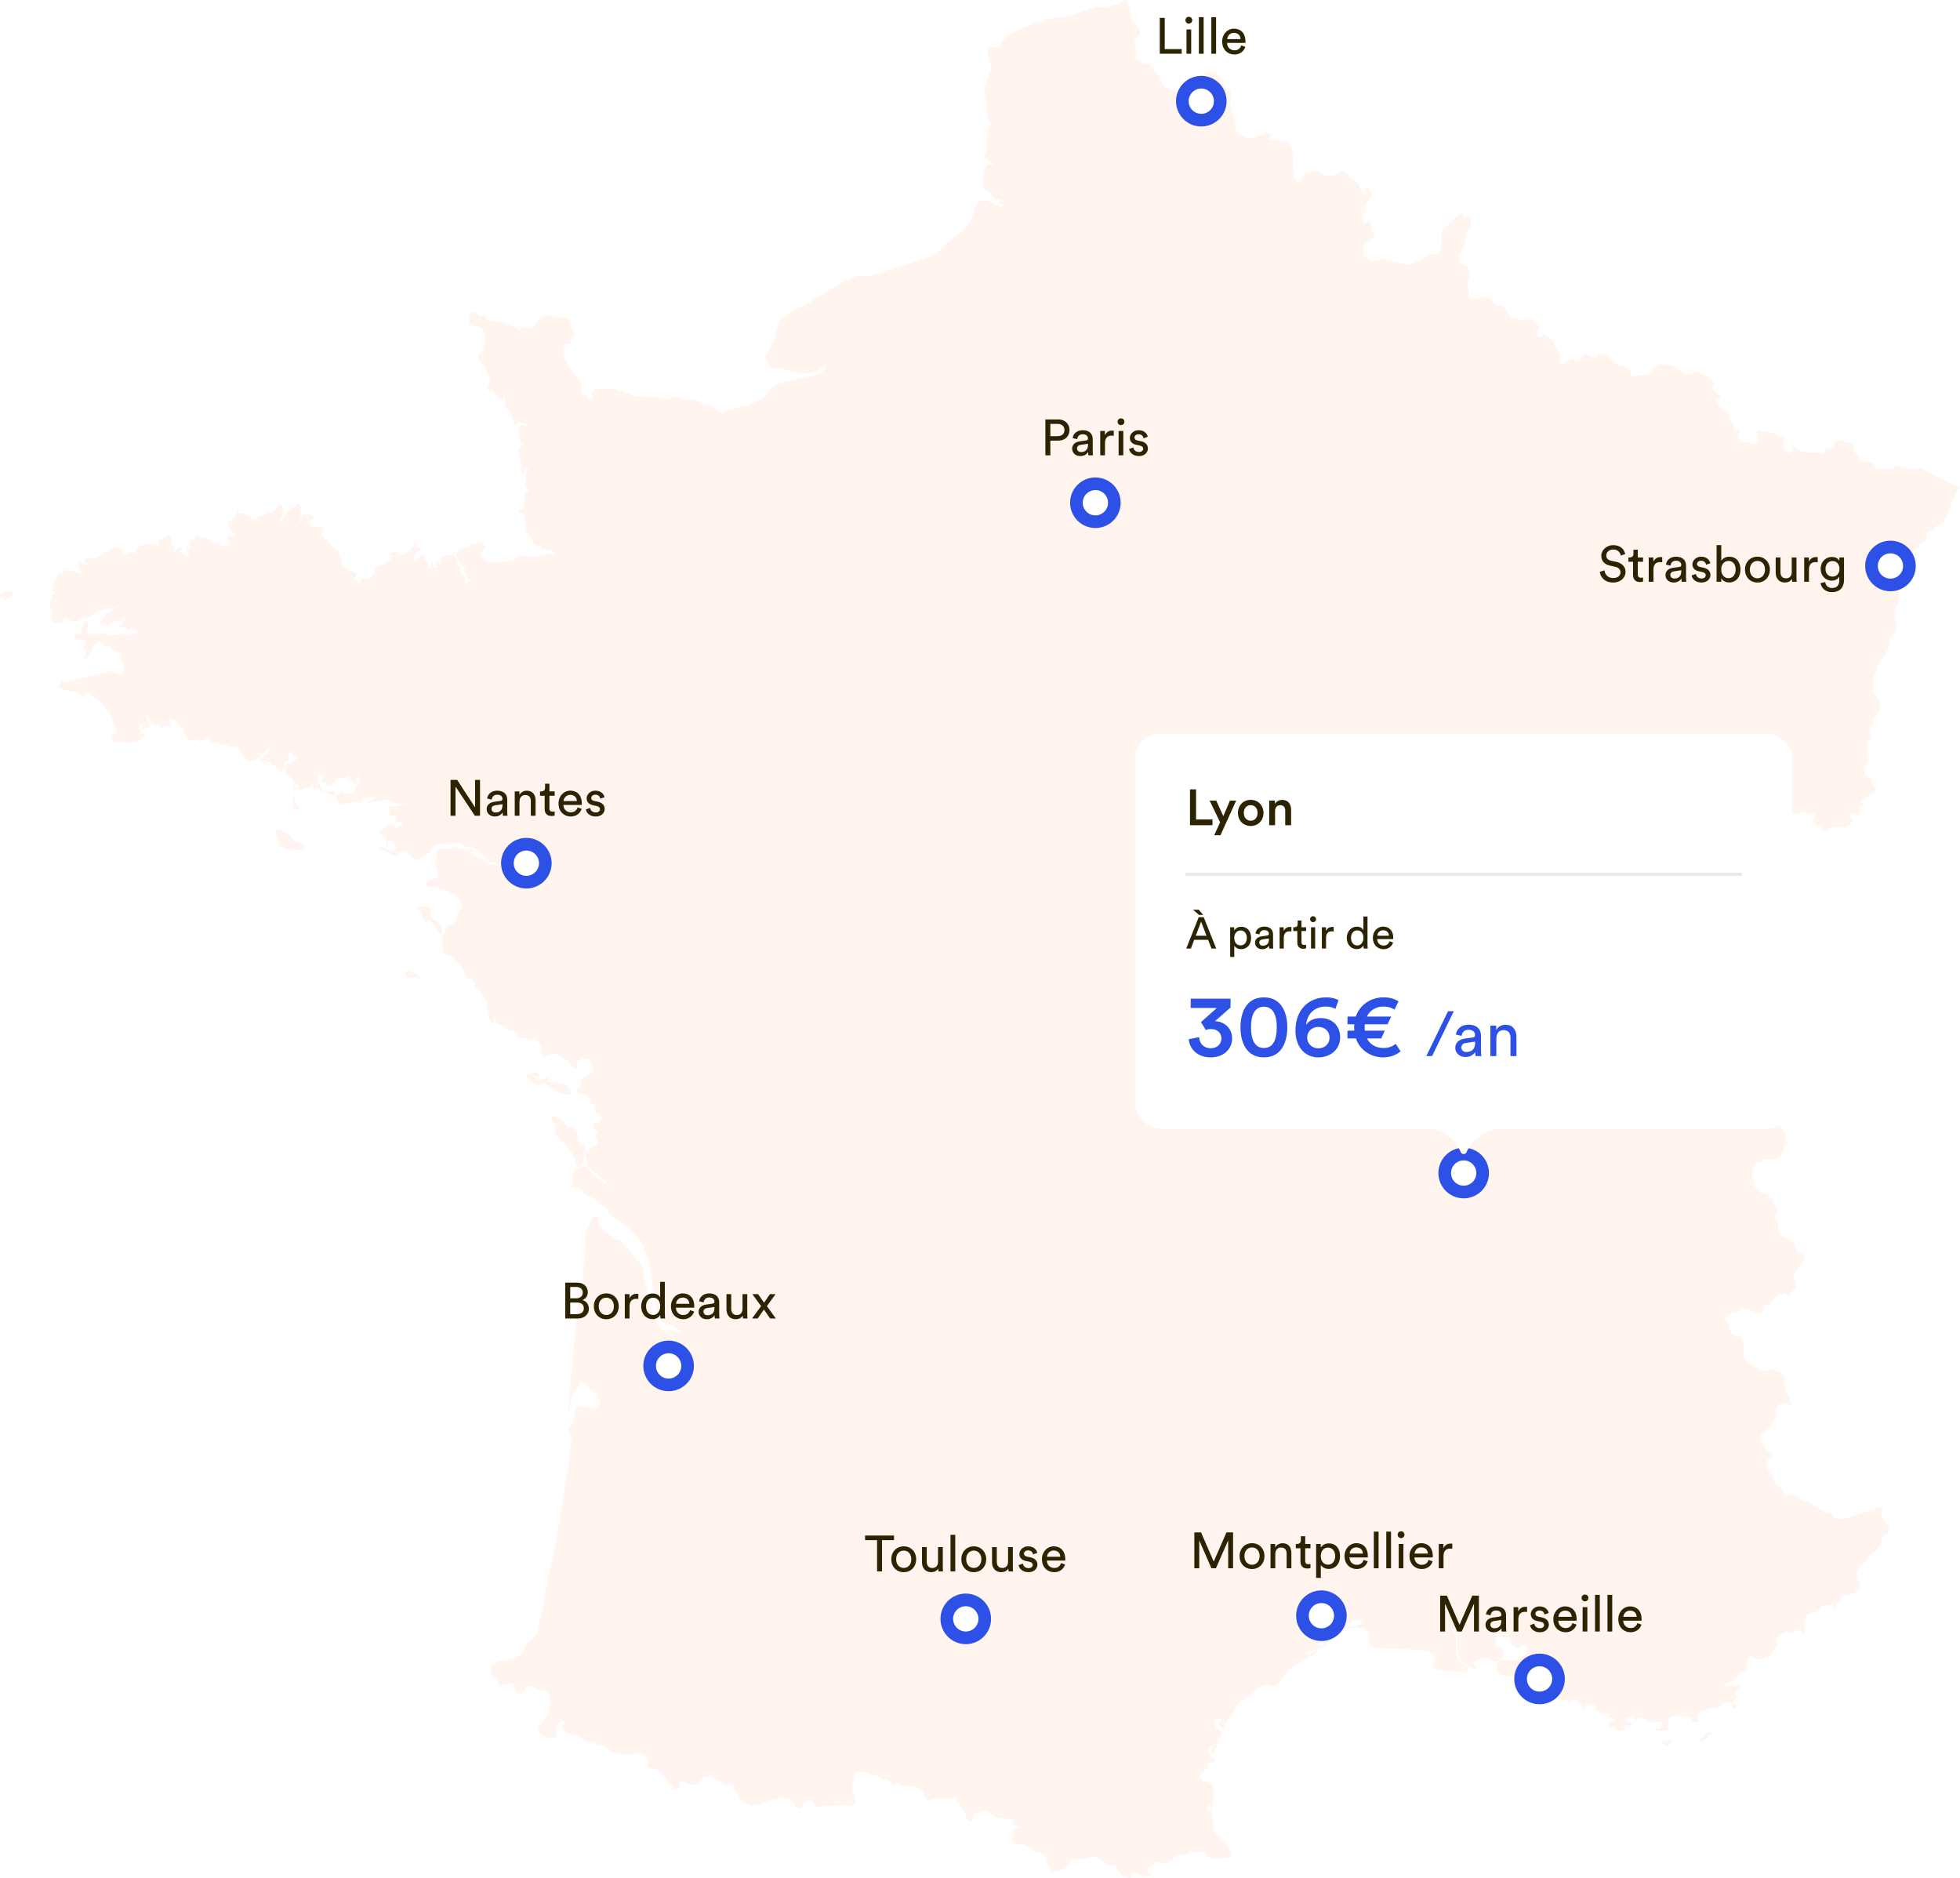 <?xml version="1.0" encoding="utf-8"?>
<svg xmlns="http://www.w3.org/2000/svg" width="620" height="594" viewBox="0 0 620 594" fill="none">
<path d="M153.605 159.78V160.046L153.472 159.78H153.339V159.515L153.472 159.78H153.605Z" fill="#FFF4EE"/>
<path d="M540.009 548.083L540.806 547.818L541.072 548.083L541.337 548.349V548.614H540.54L540.274 548.879L539.477 550.206L538.68 550.472L538.148 550.737H537.883V550.206L538.148 549.676L539.211 549.41L539.477 548.614L540.009 548.083Z" fill="#FFF4EE"/>
<path d="M129.953 307.351L131.813 308.147L132.876 308.944L133.408 309.74L132.345 309.209H128.624L128.093 307.882L128.358 307.351L129.156 307.086L129.953 307.351Z" fill="#FFF4EE"/>
<path d="M138.457 291.426L138.988 291.957L139.786 293.55V294.877L139.52 295.673L138.723 295.142L137.925 293.55L136.862 291.957L135.799 291.161L134.471 291.692L133.673 290.63L132.876 287.976L132.079 286.914L134.736 286.649L135.534 286.914L136.597 287.445V288.241L136.331 289.038V290.099L136.862 290.63L138.457 291.426Z" fill="#FFF4EE"/>
<path d="M3.721 187.383L3.986 187.649H4.252V188.18L1.86 189.507L1.063 189.772V189.241H1.329H1.595H1.86L1.595 188.445H1.063L0 188.71V188.18L1.86 187.118L2.923 186.853L3.721 187.383Z" fill="#FFF4EE"/>
<path d="M170.613 340.263L170.347 340.528L169.55 340.263H169.018L169.816 341.59H171.144L172.473 341.059L173.536 340.794V341.324H173.005V341.855L173.802 342.121L178.585 342.917L179.649 343.713L180.446 344.775L180.977 346.102H180.446H180.18L179.649 346.367L179.383 346.102H179.117L176.991 345.571L172.473 342.651L169.816 343.182L169.018 342.917L167.158 340.794L166.627 340.528V339.997L169.284 339.201L170.081 339.466L170.347 339.732L170.613 339.997V340.263Z" fill="#FFF4EE"/>
<path d="M528.581 550.206L528.847 549.941V550.737L528.315 551.534L527.784 551.799L527.252 552.064L526.721 551.799L525.658 551.268V551.003L526.189 550.737H527.518L527.784 550.472L528.05 550.206H528.315H528.581Z" fill="#FFF4EE"/>
<path d="M93.811 266.477L94.342 266.743H95.937L96.468 267.273L96.202 268.601L94.874 268.866L91.153 268.601L88.761 267.804L87.964 267.273L88.23 266.212L87.964 265.15L87.433 264.088L87.167 263.027L87.433 262.761L87.698 262.231H87.964L88.496 262.496L89.027 262.761L91.153 263.823L92.216 264.619V264.885L93.811 266.477Z" fill="#FFF4EE"/>
<path d="M180.977 356.188L181.509 356.984L182.572 358.046V358.842V359.373L183.103 359.903V360.434L182.838 360.965L183.369 361.496L184.698 362.292L184.964 362.823V363.354L184.698 366.273L184.166 368.131L183.369 369.193L182.572 368.928L181.775 366.539L181.509 365.743L180.977 364.681L178.32 361.496L177.257 360.7L176.194 359.373L175.396 358.046L175.662 357.515V356.718L175.131 355.126L174.068 352.737L175.396 353.003L176.991 353.799L178.32 354.861L179.383 356.188L179.914 356.453L180.446 356.188H180.977Z" fill="#FFF4EE"/>
<path d="M607.775 148.102L615.216 152.083L619.468 153.941L620 154.472L618.937 155.533L617.608 158.188L615.482 164.027L614.951 165.088L614.685 165.354L613.09 166.15H612.559V166.416L612.293 166.681L612.027 166.946V167.477V167.743L611.762 168.008H611.496H610.167L609.636 168.273L609.37 168.804V170.131L609.104 170.662L608.573 171.193L608.041 171.724L607.51 171.989L606.181 173.582L605.384 174.113L604.586 174.378L604.055 174.643L602.195 177.563L601.663 179.952V182.34L602.195 183.933V184.464L601.132 185.26L600.6 185.791V188.71V190.038L600.334 190.834L600.069 191.365L599.803 192.161L599.537 192.957L599.271 194.815V195.611L599.537 196.408L599.803 197.204L600.069 198V199.062L599.537 200.123L598.74 200.654L597.943 201.185L597.677 202.512V203.839L597.411 204.901L596.88 205.962L593.956 210.209L593.69 211.005V212.067L593.425 212.598L593.159 213.129L592.893 213.66L592.627 214.721L592.362 216.048L592.627 218.968L594.753 222.418V224.542L594.222 225.338L592.893 226.665L592.627 227.461V228.523V228.788L592.362 229.584L592.096 229.85L591.83 230.115L591.564 230.381V230.646V230.912V231.177V231.442L591.83 232.769V233.566L591.299 233.831L591.033 234.096L590.501 236.22V237.281L591.033 239.67V240.732L590.767 241.263L589.97 242.059L589.704 242.59V244.182L589.97 244.979L590.236 245.244L591.033 245.509L591.564 246.306L592.627 248.429L592.893 248.694L593.159 248.96L593.425 249.225V249.756V250.021L593.159 250.818L591.564 251.348L590.501 251.879L588.375 253.472L589.173 254.003H589.438V254.799L589.173 255.064H588.907H588.375L588.11 255.33V255.595V255.861L588.375 256.391V256.657V256.922V257.188L587.578 257.718H587.047L586.515 257.453L585.718 257.188L585.186 257.453V257.984L585.452 258.515L585.718 258.78L585.984 259.046V259.311L585.718 259.842L584.921 261.169L583.592 261.7L580.403 261.434L579.074 261.7L577.214 262.496H576.948L576.682 262.231L576.417 261.965V261.7L576.151 261.434L574.822 260.903L573.759 260.373L573.493 259.311L574.291 257.453H572.962H572.43L571.899 257.188L570.836 256.922L568.444 257.453L567.115 257.188L566.584 256.922H566.052H565.521L564.989 257.188L564.192 257.453V258.249L564.724 259.311L564.989 260.107L564.724 260.638L563.926 261.169L563.129 261.7L561.8 261.965V263.292L560.471 264.088L559.674 264.885L559.143 265.946L558.877 266.743L564.458 266.212L565.255 265.681L566.052 266.212L566.849 266.743L567.381 267.539L567.115 268.335L566.584 268.601H566.052L565.521 268.866L564.724 269.662H564.458H563.926L563.129 270.458L562.863 271.786L563.129 273.378L559.94 275.767L558.611 277.094L557.814 278.421L554.891 281.34L553.562 281.871V282.933L552.765 283.198H552.499L552.233 283.729L551.17 284.26L550.639 284.791L550.107 285.853L550.639 287.18L549.576 288.772L546.387 291.161L541.337 292.753L538.946 294.08L538.148 296.469L538.414 297L538.946 298.062L539.211 298.858V299.92L538.946 300.45L538.68 300.981L537.883 303.105V303.37L538.148 303.635L538.414 303.901L538.68 304.166V305.228L538.414 305.759L537.883 306.29L537.351 306.555L535.756 307.351L534.428 308.678L533.896 308.944L530.441 310.802L524.329 316.641L523.798 317.437L524.063 318.233L525.126 319.56L523.532 321.684L521.937 324.338L521.406 324.869L521.14 325.399V325.665V325.93V326.196V326.461V326.727V327.257L520.609 327.788L523 329.381L523.798 330.177L524.329 331.239V332.035L522.735 335.485L522.469 336.016L522.203 337.874V338.67V339.201L521.937 339.732L520.874 339.997H520.609H520.343H520.077H519.811L516.888 341.324L515.825 342.121L515.559 342.917L516.091 343.713L516.888 344.775L516.622 345.306L516.357 346.102L515.825 347.694L516.888 346.898L519.014 346.367H521.14L522.735 347.164L524.329 346.367L526.721 343.713L529.644 341.855L530.973 340.528L530.707 338.936L530.441 338.67L529.644 338.936L529.113 338.67L528.847 338.405L528.315 337.343V337.078L527.784 336.016L527.518 335.22L527.784 334.424L528.847 333.096L530.176 331.239L531.77 329.911L533.099 329.381H534.693L536.288 329.115L540.274 326.461L543.198 325.93H546.387L553.296 327.788L554.093 328.054L554.625 328.584V329.911L554.359 330.973L553.03 332.3L552.765 333.096L553.562 334.689L555.156 336.547L556.219 338.405L554.625 341.59L553.828 343.979L553.296 346.367L553.828 347.429L557.548 348.225L558.345 349.021V349.552L558.08 350.083L557.814 350.614L557.548 350.879V351.41V352.206V352.737V353.003V353.268L558.08 353.533H558.611L558.877 353.268L559.143 353.003L559.408 352.737L560.471 353.268L563.661 356.718L563.926 356.984L564.192 357.78L564.724 359.107L564.989 360.434L565.255 361.231L565.521 361.761L564.989 362.027L564.458 362.558L564.192 363.354L563.926 364.15L563.395 365.212L562.332 366.008L561.269 366.539L560.206 366.804H559.143H558.877H558.611L558.345 366.539H558.08L557.814 366.804L557.548 367.07L557.282 367.335L555.954 367.601L555.156 368.131L554.625 369.193L554.359 370.255V371.316V372.378L554.891 375.032L555.954 376.359L557.282 377.421L558.611 377.686L559.143 377.952L560.206 379.013L560.737 379.544L561.269 381.402L561.8 381.933L562.066 382.995V383.26L561.534 384.322V384.853V385.383L562.066 386.18L562.332 386.71L562.597 389.365L562.863 390.426L564.989 391.488L567.115 393.08L567.647 393.877L567.912 394.673L568.178 395.469L568.71 396L570.57 396.796L570.836 397.062V397.858L570.304 398.92L569.241 400.512L567.647 402.37L567.381 402.901L567.647 404.759L568.178 406.086V407.147L566.849 408.209L566.052 409.802L565.786 410.067H565.521L564.989 409.271L564.724 409.005L563.129 409.536L561.534 410.332L561.003 410.863L560.206 412.19L559.408 412.721H558.877H557.814L557.548 412.987L557.282 413.517L557.548 413.783L557.814 414.048V414.579L556.219 415.375L554.625 414.844L553.03 414.048L551.436 413.783L551.17 414.048L550.373 414.579L550.107 414.844H549.841H549.044H548.513L546.918 415.641L546.121 416.437L545.589 417.233L546.387 418.56L547.184 419.091V419.622V420.153V420.684L547.715 421.745L548.247 422.276L549.841 422.542L551.17 423.338L551.436 425.196V428.911L552.233 430.239L553.828 431.566L557.017 433.424L557.814 433.689L560.206 433.158H561.003L563.395 434.22L564.192 435.016L564.458 435.281V435.547V435.812V436.078V436.343L564.192 437.405L564.724 438.732L564.989 440.324L565.255 440.855L566.584 443.509L566.849 444.306H566.052L564.458 443.775H563.661L562.597 444.306L561.8 445.367L561.534 446.694L562.066 448.021L561.534 448.552L559.94 451.206L557.548 453.064L557.017 453.861L557.282 455.984L558.345 457.842L559.674 459.434L561.003 460.496L559.408 461.292L559.143 461.823L558.877 463.946V464.212V464.477L559.143 465.008L559.408 465.273L560.471 466.601L560.737 467.131L561.269 468.458L561.534 468.989L562.066 469.52L562.863 470.051L563.395 470.582L563.661 471.113L563.926 471.643L564.192 472.174L564.724 472.705L565.255 472.97H565.786L566.318 472.705H566.849L567.381 472.97L570.039 474.298L571.899 475.094L576.948 478.013L577.745 478.279L579.074 478.544L579.606 478.81L579.871 479.34L580.137 479.871L580.669 480.402H581.2H583.06L591.033 478.013H592.362L594.222 476.686L595.551 476.952L595.019 479.075L595.551 480.402L596.614 481.464L597.411 483.056V484.118L596.88 484.914L596.082 485.445L595.551 485.976L595.285 486.772L595.019 488.099L594.753 488.895L593.69 489.957L591.299 492.08L590.236 493.673L588.11 495.796L587.312 497.123L587.578 498.716L588.375 501.901L587.844 502.432H587.578H587.312H587.047V502.697V503.493V503.759L586.781 504.024H586.515H586.249H585.718L585.186 504.29L584.921 504.82L583.858 504.29L583.06 504.555L582.263 505.351V506.147L581.466 506.413L580.934 506.944V507.74L580.669 508.271H579.871V508.005L580.137 507.474L577.745 507.74H577.214L576.682 507.474L576.151 508.005L575.354 509.332L574.822 509.598L574.291 509.863L573.759 510.129H572.962L572.165 510.394L571.633 510.925L571.367 511.456L571.102 511.721L570.836 512.252V515.172V515.702V515.968V516.233L570.57 516.499H570.039L569.773 516.233V515.702L569.507 515.437L568.178 515.702L567.115 516.233L566.052 516.499L564.989 515.968L564.192 516.499L563.395 517.029L562.597 517.56L562.066 518.622V519.684V519.949L560.471 522.869H560.206H559.94L559.674 523.134V523.93L559.408 524.196H559.143H558.877H558.611V523.93V523.665L558.345 523.93L558.08 524.461V524.727H555.688L554.625 524.461L553.828 523.665L553.296 524.196L552.765 525.257L552.499 526.319L552.233 528.177L551.702 528.442L550.904 528.708L550.107 529.239L549.576 530.035L549.31 530.831L548.778 531.362L547.715 531.627L546.387 532.158L545.589 532.689V533.22H545.855L550.373 532.954V533.22L549.841 534.281L549.576 534.547L549.31 534.812L549.044 535.078V535.609V535.874L549.31 536.139L549.576 536.405V536.67L549.31 537.201L547.547 538.71L547.715 538.794L547.762 538.887L550.107 539.59H549.576L548.778 540.121H548.247L547.981 539.855V539.324L547.762 538.887L547.45 538.794L547.547 538.71L547.184 538.528L545.855 538.263L545.058 538.794L544.261 539.59L543.463 540.121H542.932H541.869H541.337L540.274 540.386L539.477 540.917H537.883L537.351 541.182L537.085 541.979V542.509V542.775L536.82 543.306L537.617 544.367L537.085 544.633H535.491L535.225 544.367V543.836L534.959 543.306L534.428 543.04H533.896L533.099 542.775H532.833H529.644H529.113L528.05 543.306L527.784 544.102V545.164L527.252 546.491L527.784 546.756H528.05H528.315V547.021L527.518 547.287H524.329L523.532 547.021V546.756H525.126L525.392 546.491L525.658 545.429V544.898L525.126 544.633L521.672 544.367L521.406 544.102L520.609 543.571L519.28 543.306H517.951L516.888 543.836V543.571V543.04V542.775H516.091L515.294 543.04L513.965 543.836L514.762 544.102L515.825 545.164L516.622 545.429V545.96L515.028 545.694H514.231L513.965 546.225L513.699 547.021L513.168 547.287H512.105L509.713 546.225L509.181 545.96L508.915 545.164L509.181 544.633L510.776 543.836L510.51 543.571L510.244 543.306H509.447L508.915 543.04V542.244L508.384 541.979H507.321L506.524 541.713L504.663 540.651L504.929 539.59L504.132 539.059H501.74L501.474 539.324V539.59V539.855L501.209 540.121H500.943L500.677 539.855L500.411 539.59L499.88 539.324L499.614 539.059L498.551 537.466L498.02 537.201L497.222 537.732L496.691 537.997L496.159 538.263L495.894 537.997L495.362 537.732L494.299 537.466H492.97L492.173 537.732L491.642 537.466H490.313L489.781 537.201L489.516 536.67L489.781 536.139L490.047 535.609L490.313 534.547V534.016V533.485H490.047L489.781 533.22L489.516 532.954L489.25 532.689V529.504L487.921 528.708L481.809 530.035L479.683 529.769L478.885 530.035H475.962L474.899 529.769L473.57 528.442L473.305 527.115L473.836 525.788L475.165 524.992H479.417L480.746 524.727L481.543 523.93L482.606 522.869L483.138 521.542L482.872 519.949L481.543 520.745L480.214 521.276L479.151 521.011L478.088 519.949L477.823 518.887V518.357L477.557 518.091L476.494 517.826H476.228H475.165L474.899 517.56L474.102 516.764L473.836 516.499L473.57 517.029L473.305 517.826L473.039 518.622V519.153L473.305 520.48L473.836 521.011L474.368 521.276L475.165 521.807L475.697 523.399L475.165 524.727L474.102 525.523L473.039 525.257L472.242 525.523L469.584 523.93L468.521 524.461L467.99 524.992L466.927 525.257L466.395 525.523L466.129 526.319L466.395 526.584L466.927 526.85L467.192 527.911L465.332 527.381L463.472 526.319L461.877 524.727L461.08 523.134V519.418V518.357L460.814 517.295L460.283 516.233L459.751 515.172L458.954 514.641V514.906L460.283 517.029L460.549 517.826V522.338L461.08 524.461L462.409 525.788L463.738 526.85L464.801 528.177L463.206 528.708L456.297 528.442L454.436 527.911L453.108 527.381V526.85L453.639 525.788L453.905 524.461V523.399L452.576 522.338L450.45 521.807L436.099 521.276L435.036 521.011L433.973 520.48L433.708 520.214L433.442 519.684L432.645 516.233V515.968L431.582 514.906L428.924 514.641L426.001 514.906L424.406 515.702L424.938 514.906L426.001 514.641L428.127 514.375L429.19 514.11L429.987 513.844L430.519 513.314L431.05 512.252L428.393 512.517L427.064 513.048L424.938 514.641L422.015 515.437L420.686 516.233L417.762 518.887L417.497 519.418V520.48L416.965 521.276L412.979 522.869H414.573L416.168 522.072L418.56 519.949L420.952 517.295L422.28 516.233L423.875 515.702V516.233L414.573 523.93L409.258 526.85L407.664 528.177L403.943 532.954L402.88 533.485L401.02 532.689L399.957 532.954L398.363 533.751L391.985 538.528L391.187 539.59L390.922 540.121L390.39 541.448L390.124 541.979L389.061 543.04L388.53 543.571L388.264 544.367L386.935 546.491H386.404L386.138 546.225L385.872 545.694L385.341 545.429V544.898L386.138 544.367L386.669 543.836L386.404 543.571H385.075L384.543 543.836L384.278 544.367L384.543 546.225L385.341 547.021L386.138 547.552L386.404 548.083L386.138 548.879L385.341 549.941L385.075 550.472V552.064L384.809 552.861L384.543 553.126L384.278 553.391L384.012 554.188L383.746 554.718L383.215 554.453L382.949 553.922L383.215 553.391L383.746 552.33L382.683 552.595L382.417 553.391V554.453L382.949 555.249L384.278 556.311L384.543 556.842L383.746 557.638H383.48L382.949 557.373H382.417L382.152 557.638V558.965L381.886 559.231L381.354 559.496L379.494 561.354L379.76 561.885L380.026 562.681L380.291 563.212L380.823 563.477H381.62L382.949 564.008L383.48 564.273L383.746 564.804L384.012 565.866V566.928V567.989L383.48 571.174L383.215 571.705L382.949 571.44L382.417 570.643L381.886 571.174V571.705L382.152 572.236L382.417 572.767H382.683H383.215L383.48 573.032V573.298V574.094L384.012 578.871L384.543 580.198L387.732 583.383L389.327 585.507V587.099V587.365L386.138 587.895H384.809H383.746L382.683 587.63L382.152 587.365L381.62 586.834L381.354 586.303L381.089 585.507H380.823H379.494H378.963L378.165 586.037L376.571 585.507L374.976 586.568H374.179H373.382H372.585L371.787 587.099L370.459 588.426L369.661 588.957L368.598 589.223L366.738 588.957H365.675L364.878 589.488L363.018 591.08L362.752 591.611L363.283 592.673L363.815 593.204V593.469H362.486L361.423 593.204L359.297 592.407H358.5L358.234 592.673L357.968 593.735L357.703 594H357.171L356.639 593.735L355.576 593.204L354.779 592.938L353.982 592.142L353.185 591.08L352.919 590.019H352.122L350.793 589.753L348.135 588.426L347.604 587.895L346.275 587.099L344.946 587.365L342.023 588.161L339.897 587.895L339.1 588.161L338.834 588.426L338.568 589.223L338.303 589.488L337.24 590.284L336.442 591.08L335.911 591.346L335.114 591.611L333.785 591.877H333.253L332.722 591.611L331.925 590.815L331.393 589.753L330.862 587.365L330.33 586.303L329.533 586.037H328.735L327.673 585.772L325.015 583.914L323.952 583.383L321.029 583.118L320.231 582.853V582.587V582.322V582.056H319.966L320.231 580.464L320.763 579.137L321.56 578.34H322.623L322.092 577.544L321.029 577.279L320.231 576.748L320.763 575.421L315.448 574.89L314.916 574.625L312.259 572.767H311.462L310.133 573.298H308.538L307.741 575.686L306.678 576.217L305.881 575.421L305.084 573.298L304.286 571.97L303.489 570.378L303.223 570.113H302.692L302.426 569.847L302.692 569.051L301.629 568.786H295.782L294.188 569.316H293.656L292.859 568.786L292.327 567.989L292.062 566.928L291.53 566.131L290.733 565.335L289.67 565.07L285.684 564.804L285.418 564.539L284.621 564.008L284.355 563.743L283.823 564.008L283.292 564.273L282.76 564.539L282.229 564.273L281.432 563.477L280.9 563.212L279.571 562.681L277.445 561.619L276.648 561.354H275.851L275.054 561.088L273.459 560.558H272.662H271.333L270.27 561.088L270.004 561.885V563.212L269.473 565.07L270.004 565.866L269.739 566.131L269.473 566.397L269.207 566.928L269.739 567.193L270.27 567.989L270.536 569.051V570.113L270.004 570.909L269.473 571.174L267.878 570.909L262.032 571.174L261.234 570.909L259.374 571.44H258.577L257.78 571.174L257.514 570.909V570.643V570.378V570.113L256.185 569.051L255.388 569.316L254.591 570.113L253.262 571.97H252.465L251.667 571.174L250.604 569.316L249.807 569.051L247.415 568.52H246.618L245.821 569.051L242.898 569.582L239.177 570.909L237.583 571.174L235.722 570.378L235.456 570.113L235.191 569.847L234.925 569.582L234.393 569.316L233.862 569.051V568.52V567.989L233.596 567.724L232.799 567.193L232.267 566.397L232.002 565.335V564.273L231.204 564.539L229.876 564.804L228.547 564.539L228.015 563.477L225.092 561.885L224.295 561.088L224.029 561.619L223.763 562.15L223.498 562.416L222.966 561.885L220.84 563.743L219.777 564.539H218.448L216.057 563.477H214.994V565.07L214.462 565.335L213.665 565.866H213.399L212.868 565.601V565.335V564.804L212.602 564.539H212.336H211.539L211.273 564.273V564.008V563.743V563.477L209.413 561.088L208.615 560.292L207.021 559.231H206.489H205.958H205.426L204.895 558.7L204.629 558.169V557.903L204.895 557.638V557.107L204.098 554.984L202.769 554.453L199.048 554.984L195.328 554.718L193.468 554.188L191.873 552.861L191.342 552.33L190.544 552.064L188.95 551.799L188.684 551.534L187.887 551.003L187.355 550.737L185.495 551.003L183.901 549.676L182.306 548.879L179.649 548.349L178.851 547.818L178.054 547.021L177.788 546.225L178.054 545.429L179.117 544.633L178.054 544.367L176.991 544.898L176.194 545.694L175.928 547.021V548.614L175.662 549.41L174.865 549.676H173.536L172.473 549.41L171.41 548.879L170.613 547.818L170.081 546.491L170.347 545.96L172.207 543.836L172.739 543.04L173.536 540.917L174.068 538.263L173.802 535.874L172.473 534.547H171.942L171.41 534.812H170.879L169.018 533.751L167.69 533.22H166.892L166.095 533.751L165.829 534.812L165.564 535.343L165.032 535.609H164.501H163.969L163.438 535.343L163.172 535.078L162.906 534.016V533.485V533.22V532.954L162.375 532.689L161.577 532.158H161.046L159.983 532.689H158.92L158.388 532.954H157.857L157.591 532.424L157.325 531.096L156.794 530.3L155.465 529.769V528.973V527.646L155.731 525.788L156.528 526.319L156.794 525.788L157.591 525.523L161.577 524.727L162.64 524.461L163.703 523.93L164.501 523.399L165.032 522.869L166.095 521.011L166.361 520.214L166.892 519.684L169.284 517.826L169.55 517.029L170.347 514.641L170.613 512.517L171.676 508.802L173.536 498.185L174.599 494.469L176.194 486.241L179.117 467.928L180.446 458.903L180.712 454.922V453.861L179.914 452.268V451.737L181.243 449.879L181.509 449.349V448.552L182.306 445.633L183.103 444.571H184.166L187.09 445.367L188.684 445.102L189.747 444.306V443.244L188.684 441.917H189.216L188.684 440.855L185.229 437.67L184.698 437.405H184.432L184.166 437.139L183.901 436.874H183.635L183.369 437.139V437.405V437.67L183.103 438.201L180.977 441.386L180.446 444.306L179.914 445.898L179.649 446.694L182.572 414.314L184.432 403.962L185.229 390.161L185.495 389.099L187.09 385.914L187.887 384.853L188.684 384.587L189.216 384.853V385.118V385.649V386.445V386.71V386.976V387.241L189.481 387.507L190.013 388.303L190.544 388.834L193.733 391.222L195.594 392.284L196.391 392.55L201.972 398.92L203.3 400.777L203.832 402.901V404.228L204.363 406.617L205.161 412.721L205.426 413.517L207.021 417.233L208.615 419.357L210.476 421.214L212.07 422.011L212.602 422.542L212.868 423.338V423.869L212.602 424.93V426.257L212.868 427.584L213.133 428.646L213.665 429.177L213.399 428.381L213.133 426.523L212.868 425.727L213.399 423.869L212.868 422.542L211.805 421.48L210.742 420.684H212.07L213.399 420.949L214.462 421.48L215.525 422.276L214.462 420.153L212.602 419.357L210.476 418.826L208.881 417.499L208.084 415.906L207.552 413.783L205.692 401.308L205.161 398.654L203.566 394.408L202.503 392.55L201.44 390.957L199.314 388.568L192.67 383.791L192.405 383.525L192.139 382.198L191.873 381.933L190.279 381.402L187.887 379.013L186.558 378.483L185.761 378.217L184.964 377.686L184.432 376.89L183.901 376.094L183.103 375.298L181.509 375.563L180.712 375.298L181.509 370.785V369.989L184.698 368.928H185.495L188.418 372.378L188.95 372.643L189.481 373.174L192.67 374.767L191.607 373.705L187.355 370.255L186.027 368.928L185.761 368.397V367.601L185.495 366.539L185.229 365.477L184.964 364.681L185.495 364.416L185.761 364.15L186.027 363.885L186.292 363.619L186.824 363.088L187.621 362.558H188.153H188.418L188.684 362.292L188.95 361.496V360.7L188.684 359.903L188.418 359.373L188.153 359.107L188.418 358.842L188.95 358.311L189.216 358.046L188.418 357.515L187.887 356.718L187.355 354.595L188.418 355.391H189.216L189.747 354.861L190.279 353.799V353.268L190.013 353.003L189.747 352.737L189.481 352.472L188.684 352.206L188.418 351.676V350.879L188.153 350.083V349.552V349.287H187.887L187.355 349.021H187.09L186.824 348.756L186.558 348.491V348.225L187.09 347.694L186.027 346.898H185.761H185.495V346.633V346.367V346.102H185.229H184.432L183.901 345.836H183.369H183.103L182.572 345.306V344.775L182.838 344.244L183.369 343.713L183.901 343.448L183.635 342.121L184.166 341.324L187.355 339.201L187.621 338.405V337.874L187.355 337.343V336.281L186.292 334.954L184.166 334.689L182.572 335.751V337.874L181.243 337.609L180.446 336.547L179.649 335.22L178.851 334.954H178.32L176.991 334.158L175.928 333.362L175.396 333.096L173.005 333.893H171.942L171.41 332.566L171.144 330.973L170.347 329.646L169.284 328.85L167.955 328.584L164.766 328.319L163.438 327.788L163.969 326.992L163.172 326.196L160.78 325.665L159.186 324.338L157.857 324.072L157.325 323.807L157.06 323.276L156.528 321.684L155.997 320.887V321.684L156.262 322.745V323.276L155.997 323.542L155.465 323.276L154.934 322.745L153.871 317.702L154.136 316.641L153.339 316.375L153.073 315.579L152.808 314.783L152.542 313.987L151.745 313.19L150.947 312.66L150.416 312.129L149.884 310.271L149.353 309.74L148.556 309.475H147.758L147.492 308.944L146.164 306.024L143.506 303.37L142.177 302.308L140.849 301.777L140.317 301.247L140.051 300.185L139.786 298.858V297.796V296.469L140.051 295.673L141.114 294.877L140.849 293.815L141.646 293.019L143.506 291.957L144.038 291.426L144.835 289.038L145.366 287.71L146.164 287.18V286.118L145.632 284.791L145.101 283.995L144.303 283.198L141.38 281.606L136.065 280.544L134.471 279.748L135.002 279.217L135.534 278.686L136.065 278.155L137.66 277.89L137.925 277.625L138.191 277.094L138.457 276.032V275.236L137.925 274.174L137.66 273.113V272.316L137.925 271.52L138.191 270.724L138.457 269.131L139.52 268.601L143.772 268.07L144.038 267.804L144.303 267.539H144.569L144.835 268.07L145.101 268.335L147.492 268.866H148.29L148.024 268.335H148.556L149.087 268.601L149.618 268.866L150.15 269.397H149.087V269.928L150.947 271.255L152.808 271.52L153.339 271.786L154.402 272.847L155.465 273.378H157.857L156.794 272.847L154.934 272.582L154.136 272.051L152.808 270.458L151.213 269.131L149.618 268.07L148.556 267.804H147.492L146.961 267.539L146.429 267.008L144.569 266.477L138.191 267.008L136.862 267.804L136.597 268.335L136.331 268.866L136.065 269.397L135.534 269.928L134.205 270.458L133.142 271.52L132.345 271.786H131.547L130.75 271.52L129.953 270.989L128.89 269.662L128.093 269.131H127.295H126.764H126.498L126.232 269.397L125.967 269.928V270.458V270.724H124.638L120.386 268.335V267.804L121.449 268.07L123.575 269.131L124.638 268.866L125.435 268.07L124.904 267.273L124.106 266.477L123.309 265.416L123.043 265.681H122.778L122.512 265.946L122.778 266.477V266.743L122.512 267.539H122.246V265.416L121.449 264.354L119.589 263.027L123.309 260.903H123.841L124.372 261.169L125.169 261.434V261.7H124.904L125.169 262.231L125.701 261.7L127.295 260.903L127.561 260.373L126.764 260.107H125.701L124.904 259.842L125.435 258.515L124.638 257.984H123.575L123.043 257.718L123.309 256.391L122.778 255.595L123.309 255.064L126.232 254.799L127.827 254.268H128.89L128.093 254.003L126.764 254.268H125.967L122.512 252.941H121.715H121.183L119.589 253.472H117.728L117.197 253.737L116.931 254.003H116.665L116.134 253.472H116.931L117.728 252.941L118.525 252.145L119.057 251.348L118.26 252.145H117.728H116.931V252.41H115.868H115.336L114.805 252.145V253.737L114.273 254.003L112.679 253.472H111.882L109.49 254.268H108.693H107.895L107.364 254.003L106.832 253.472V253.206L106.035 251.879H105.769L105.504 251.614L104.972 251.348H104.441H104.175V251.083L103.378 250.818L104.175 250.287H105.504L106.301 251.614L106.567 251.348L106.832 251.083H107.098L107.63 251.614V251.083L107.895 250.021L108.693 250.818L109.756 251.083H111.084L112.147 250.552L111.882 250.021L113.742 247.367L114.008 246.04L112.945 244.713V245.244L113.476 245.775V246.306L113.21 246.571L112.679 246.836L113.21 247.367L112.945 247.633L112.679 247.898H112.147L111.882 247.633L109.49 246.04L110.553 246.306L111.35 246.571L110.819 245.775L110.287 245.509L108.958 245.244L110.021 245.509L108.958 246.04L106.567 246.306L106.035 246.836L105.504 247.633L104.706 248.164L103.112 248.429V247.898H103.378V247.367H102.846H102.58L102.315 247.633H102.049L101.783 246.836V246.04L102.049 245.509L102.315 245.244H101.517L100.986 244.979L100.72 244.448V243.651H100.454V244.182L100.72 244.979V245.509V247.102L100.986 247.898L101.252 248.694L101.783 249.491L102.315 250.021V250.552V250.818L101.783 250.021L101.517 250.287L100.986 249.756L100.454 248.96L99.923 248.429L100.189 249.225L99.923 249.756L99.391 249.491L99.126 248.694L98.86 247.633H98.594L98.328 248.429L98.594 249.225H97.797H97.531L97.265 248.96L95.671 249.756H94.874L94.342 249.491V248.96L94.608 248.694L94.076 248.164L93.545 247.898H93.013V248.694L93.279 248.96H93.545L93.013 251.348L93.279 253.206L94.076 254.799L95.139 256.126H94.608L93.545 255.861L93.279 256.126H93.013L92.482 254.268V253.737V252.941L93.013 251.879V251.348V251.083V249.491V248.694H92.748L93.013 247.898V247.367L92.482 246.571L91.95 245.775L91.419 245.509L90.887 245.244L90.356 244.979L90.09 244.448V243.651L90.621 241.794L94.076 240.201L93.811 239.936V239.67V239.139V238.343L93.545 238.609L93.013 238.874L92.748 239.139V237.812V237.281H92.482L92.216 238.078H91.684L91.153 237.812L90.356 238.078L90.887 238.343L91.419 238.874L91.153 239.67L91.419 240.732H91.153V240.997L90.621 240.466L90.356 240.732L90.09 241.263L89.558 241.528L89.824 241.794L90.356 242.59L89.824 242.855L89.558 243.386L89.293 243.917L88.761 244.182L88.496 243.917L87.167 242.324L86.104 242.059L85.838 241.993V242.059L85.466 241.9L83.978 241.528H82.649L83.18 241.263H83.978L85.466 241.9L85.838 241.993V241.528L85.041 240.997L84.243 240.732L82.383 240.466V239.936H82.915L83.18 239.67V239.405V238.874L83.446 238.609H84.243H84.509L85.041 237.016L85.572 236.22L86.104 235.954V235.424L85.041 236.485L83.712 237.812L82.383 238.609L81.32 238.874H81.852H82.117L82.383 239.139V239.67L78.663 240.732L78.131 240.466L77.865 240.201L76.537 238.343L75.739 237.016L75.208 236.485L74.942 236.22L74.676 235.689L74.145 236.22H73.348L71.753 235.689H70.424H70.159L69.893 235.424L69.361 234.893H69.096H67.235L66.438 234.627L66.172 233.566L65.641 233.3L63.249 234.627L62.452 233.831H61.389L60.326 234.096H59.529V233.831L58.731 232.239L58.465 231.973L58.2 231.708L57.934 231.177L58.2 230.381H57.668H57.403L56.871 230.115L56.605 229.319L55.808 228.257L54.479 227.461L53.15 227.196L53.948 228.257L53.682 229.319L52.619 230.381L51.556 230.115H52.087H52.353L52.619 229.85L52.885 229.319L52.353 229.584H51.822L51.556 229.85L51.29 230.381L49.961 229.319L49.43 229.054H48.633L48.101 228.788L47.57 227.992L47.038 226.93L46.772 225.869L46.241 226.665L46.507 227.727L47.038 228.788L47.57 229.319V229.85H47.038L46.507 230.115L45.975 230.381L45.444 230.912L44.646 229.319L44.115 229.584L43.849 230.381L44.646 230.912V231.177L44.381 231.442V231.973H45.709V232.504L44.115 234.096L43.318 234.627L42.255 234.893L35.345 234.627V234.096V233.035V232.504L35.611 232.239H36.142H36.674L36.94 231.708L36.674 230.381L35.877 228.523L35.345 226.665L34.548 225.338L32.422 222.418L28.17 219.233L27.638 218.968L27.107 219.233L26.575 220.029L26.044 220.295L24.715 218.968L23.918 218.702H22.323L18.868 217.641H19.134L18.603 217.11L18.868 216.579L19.134 216.048V215.783V215.517L19.4 215.252H19.666L19.931 215.783H20.197L35.079 212.332L37.737 213.129L38.534 212.863L38.8 212.332L39.331 210.475L39.066 209.678L38.534 208.882L38.268 208.351L38.003 206.759L37.471 206.228L35.611 205.697L35.345 205.432L35.079 205.166L34.813 204.635V204.105L33.751 204.635L31.359 203.043L30.03 203.574L29.233 204.901L28.701 206.493L27.904 207.82L26.575 208.351L27.107 206.759L27.372 206.228L26.841 205.432L26.575 204.901V204.37L26.841 203.839L27.107 203.574L27.372 203.308L27.107 202.512L26.575 202.247H23.652V201.45V200.654L24.183 200.389H24.449L24.715 200.654H25.247L25.778 200.389V199.858V199.327V199.062L26.575 196.938L27.372 196.408L27.904 197.469L27.372 200.123L28.701 200.654L32.953 200.389L33.485 200.654L33.751 200.92L34.016 201.185H34.548H35.079L37.205 200.654L40.394 200.389L40.129 200.654H39.863H39.066L40.129 200.92L43.849 200.123V199.592H42.52L41.989 199.327L41.723 198.531L41.192 199.062L40.66 199.327L40.129 199.062L39.863 198.265H39.597H37.737L38.003 197.735L38.268 197.469L38.534 197.204V196.938L38.8 196.673L39.331 196.408L40.394 195.346H39.597L38.534 196.142L38.003 196.319V196.408H37.737L38.003 196.319V195.877H37.737L37.471 196.142L37.205 196.408L36.94 196.673L36.142 196.408L34.548 197.469L33.485 197.735V197.469L33.751 197.204L33.485 196.673L33.219 196.938L32.688 197.204L32.156 197.469H31.625V196.938L34.282 193.753V193.488L38.8 190.834L38.003 191.099L36.674 191.895L35.877 192.161L32.688 192.692L31.359 193.223L28.436 195.08L26.044 195.611L24.715 196.408H23.918H22.855L21.26 195.611L20.463 195.346L20.197 195.611V196.142V196.673L19.666 196.938H17.274L16.742 196.673L16.211 195.877L15.945 194.55H16.742V193.753L15.945 191.895V190.568L16.211 189.241L16.742 188.18L17.54 187.914V187.383L16.477 186.587L17.008 184.464L18.071 182.34L18.868 181.013L19.4 181.279L19.931 181.544L19.666 181.013L20.463 180.483L21.26 180.217L23.12 180.483L23.918 180.748L25.512 181.544L26.044 181.279L24.981 179.686L24.715 178.625L25.247 178.094L27.372 178.625H28.17L26.841 178.094L27.107 177.828V177.563V177.298L26.575 177.032V176.501H29.764L30.827 176.236L32.422 175.44H33.485L32.953 175.174H32.688V174.643L34.016 174.378L35.345 173.582L36.674 173.051H38.003L38.8 174.113L38.534 175.705H39.597L40.926 174.909L41.457 174.643H41.989L43.052 175.174H43.583V174.909L42.786 174.643L43.052 173.847L43.849 173.051L44.646 172.52L45.444 172.255L46.507 171.989H47.57L48.367 172.52L48.633 171.989H48.898L49.164 172.255L49.43 172.786H49.696L49.961 172.52L50.493 171.724V171.193L50.227 170.662H50.759L51.29 170.397L52.353 169.866L53.948 169.335L54.214 169.601V170.397L53.948 170.928V171.193L54.479 171.458V171.989H54.214V172.52H55.011L55.276 173.051V173.847L55.011 174.643L56.34 173.316L57.137 173.051L57.934 173.316L57.403 173.847H57.137V174.378L57.668 175.174L58.997 175.971L59.529 176.767L59.794 176.236L59.529 175.705L59.794 175.174L59.529 174.643L59.263 174.113L58.997 172.786H59.263L59.529 173.316L59.794 173.582L60.06 173.847V172.52L60.326 171.193L60.592 170.397L61.123 170.928L61.92 170.131V169.866V169.601V169.07L62.452 169.866L63.249 170.131H65.375L65.907 170.397L66.97 171.458L67.501 171.724H68.033L69.627 171.193V172.52L70.69 172.786H72.019L72.816 172.52L72.285 170.928L72.019 169.866L72.285 169.601L74.676 169.07L73.879 168.539L72.285 166.416L72.019 165.354L72.55 164.823L73.879 164.292L74.942 162.434L75.208 161.903H75.474L75.739 162.434H77.334L78.928 163.496H79.46L79.194 163.761V164.027V164.292L78.928 164.558H79.991H80.523L81.054 164.292L81.586 163.761L81.852 163.496L85.838 161.903L86.37 161.373H86.635H87.167L88.496 159.515L89.293 159.78L89.558 160.842V162.169L89.293 163.496L88.761 164.292V164.558V164.823L89.027 165.354L89.293 164.558L89.558 163.761L90.887 161.903L91.95 160.842L92.482 160.311L93.013 160.576L93.811 159.515L94.342 159.249L94.874 159.78L95.139 160.311V161.107L94.874 161.903L95.405 162.434L95.139 162.965L94.608 164.823L94.342 165.354L93.279 166.681V167.212H93.545L95.139 164.027L95.937 162.7L96.734 162.965L97.265 162.7H97.797L98.328 162.965L99.126 163.496L98.86 164.027H99.126V164.292H98.594L98.328 164.558L97.531 165.088V165.619H98.063V166.15L99.126 166.681H101.517L102.315 166.946V167.477V168.008V168.539L101.783 168.804H101.517V169.335L102.315 169.866L103.378 170.662L104.175 171.458L104.441 172.255L107.364 174.909L107.895 177.032L108.161 177.563V177.828V178.094V178.359L108.427 178.89L108.693 179.155L109.224 179.421L110.287 180.217L112.945 181.544L112.679 182.075L112.413 182.606L112.147 183.137L111.882 183.402H112.413L112.945 183.668L113.21 184.198L113.476 184.729L114.008 185.26V184.729V183.668L114.273 183.137H116.134L116.931 182.871L117.728 181.81L118.791 179.952L119.057 179.421L119.589 179.155L120.386 178.89L123.575 177.032L124.106 176.236V175.705H123.841L123.043 175.174L124.904 174.378L125.967 174.643L126.498 175.705L127.827 175.174L129.421 174.378L130.75 173.051L131.282 171.724L131.547 172.52L131.813 173.051L132.345 173.316H132.876V173.847L132.61 174.113L132.345 174.378L132.079 174.909L131.813 175.174L130.484 176.501L131.282 177.298L132.079 176.767L133.142 175.705L134.205 175.174V175.705L134.471 177.298L134.736 177.563L135.268 177.828L135.534 178.625V179.155V179.952L136.065 179.686L136.331 179.155L136.597 178.359V177.563L136.862 178.625L137.128 179.421L137.66 179.686L138.457 179.421V178.89H138.191L137.66 178.625L138.191 177.828L138.988 178.094H139.52L140.051 178.625L139.786 178.094L139.52 177.563L139.254 176.501L141.38 175.705L143.506 175.44V175.705L144.569 177.032V177.828L144.835 178.625L145.366 179.155L145.898 179.421L145.632 180.217L145.366 180.483L146.961 182.34L147.227 183.402L146.961 184.995L147.492 184.464L148.821 183.402L147.492 182.606L147.758 182.075L146.961 180.748L146.695 179.686H146.961L147.227 179.952L147.492 180.217L148.024 180.748L147.758 179.952L147.227 179.421L146.695 179.155H146.164L145.632 178.625L144.835 176.501L144.303 175.705L144.569 175.174L144.835 174.643L145.366 174.113L146.164 173.847L146.429 173.582V173.051H148.29L148.024 172.52L152.808 171.458V171.724V171.989L153.073 172.255L153.339 172.786L152.276 174.643V176.236L153.339 177.298L155.199 177.828H158.654L162.375 177.298L164.501 175.971L165.298 175.705L169.018 176.236L174.068 175.174L175.662 175.705L174.865 174.378L173.802 173.847L171.942 173.582V173.847L171.676 174.113H171.41V173.847V173.316L171.144 173.051L170.879 172.786L169.284 172.255L168.753 171.989L168.487 171.458L168.221 169.866L166.361 168.273L166.095 166.681V164.823L165.829 163.231L165.298 162.169L164.235 161.903V161.373L164.766 161.107L165.564 160.576L165.829 159.78L166.095 156.33L166.361 155.533L166.892 156.064L167.158 155.268V154.737L166.892 154.472L166.361 154.206L166.095 153.676L166.627 149.694L166.892 148.633L167.424 148.102H166.627L165.829 148.633L165.564 149.694L165.298 149.96L165.032 149.429L164.766 148.633V148.102V146.509V145.713V144.917L164.235 144.651L163.969 144.121V143.324L164.235 142.528L164.501 141.732L164.766 141.201L165.564 140.67L165.032 140.139L164.766 140.405L164.501 139.343L164.235 138.016L163.969 136.689V135.362L164.766 134.3H165.564L167.158 134.831V134.3L166.095 134.035L164.766 133.504H163.703L163.438 134.831L162.64 134.035L161.843 131.381L161.046 130.584L161.312 130.319H161.577L160.249 129.257L159.717 128.461L159.451 127.399H159.983V126.603L159.451 125.276H159.186L158.92 126.603L158.123 126.072L157.06 125.011L156.262 124.48V123.949V123.684L156.528 123.418L155.997 123.684L155.465 123.949H154.934L154.402 123.418L154.136 122.622L154.934 120.499V119.437L154.668 118.906L154.402 118.375L153.605 117.048V116.783V116.517L153.339 115.987L152.808 115.19L151.479 113.598L151.213 113.067L151.479 112.005L152.808 110.678L153.073 109.882L153.339 107.759V106.697L153.073 105.635L152.808 104.839L152.542 104.043L152.01 103.512L150.416 103.247L148.29 102.45L148.556 100.858V99.796L148.821 99.265L150.15 98.735L150.682 99L151.479 99.796L151.745 100.062L153.073 99.796L153.605 100.062L153.871 100.327L154.136 101.123V101.389H154.402H154.934H155.199L156.262 101.654L159.451 102.185L162.906 103.512H163.703V103.777V104.043V104.308L163.969 104.574L164.501 104.308L165.032 103.512H165.564H166.095L167.158 103.777H167.69L168.487 103.512L169.284 102.716L170.347 101.123L171.144 100.592L173.27 99.796H174.068L179.649 100.858H179.914L180.18 101.389L180.446 102.716L181.509 104.839L181.775 106.166L180.712 106.962L180.446 107.759V108.555L180.18 108.82H179.117L178.585 109.086L178.32 109.351L178.054 110.944L178.32 112.536L179.117 113.863L179.914 115.721L183.369 120.233L183.901 121.295L184.166 122.887V123.684L183.901 124.214L183.635 124.48V124.745L183.901 125.011H184.166L184.698 124.745H185.229L185.761 125.276L186.027 125.807L186.824 126.338L187.621 126.072V125.542L187.09 124.745L187.355 123.949L188.153 123.153L188.95 122.887L195.062 123.153L200.643 125.276L208.615 125.807L210.742 126.338H211.805L213.399 125.276L214.462 125.542L216.588 126.338H219.777L220.574 126.603L221.903 127.665L224.295 128.196L228.547 130.85L229.876 129.788L237.317 127.93L239.443 126.869L240.772 125.807L241.835 125.542L242.1 125.276L243.163 123.418L246.352 121.295L258.045 118.641L260.171 117.579L260.969 116.783L261.234 115.456L258.045 117.579L254.325 118.11L250.604 117.579L247.15 116.517H246.087H245.289L244.226 116.252L243.429 115.721L243.163 114.925L242.898 114.394L242.366 113.863L242.1 113.332V112.536L242.366 112.005L244.758 107.759L246.618 101.389L247.415 100.592L249.807 98.735H250.339L250.87 98.204L256.717 95.55L257.248 94.753L263.095 91.303L265.486 89.976L267.347 88.649L271.067 87.322H275.054L294.188 81.217L295.251 80.421L296.314 80.156L298.174 78.032L304.286 73.255L306.678 70.335L307.21 69.804L307.475 69.273L308.538 65.558L310.133 63.434L311.727 63.169L316.245 65.292H316.777L317.042 65.027V64.496H316.511H316.245L315.979 64.231L315.714 63.7H316.777V63.169H315.979L314.916 62.904L314.119 62.373L313.853 61.576L313.322 60.78L311.462 59.718L310.93 59.188V56.799L311.196 53.879L312.259 52.021L314.119 52.287V51.756L311.462 49.633V49.102L312.259 46.713V43.263L312.525 40.343L313.853 39.282L312.525 37.424L312.259 36.362L311.993 32.911L311.462 29.727V28.134L311.727 26.807L312.79 23.887L313.322 22.826L313.588 21.499L313.322 19.906L312.525 17.252V16.19V15.925L313.588 15.129L314.119 14.863H315.182L315.979 14.598L316.777 13.802L318.105 11.944L319.434 10.617L328.47 6.901L329.267 7.166L330.862 6.105L338.303 5.043L346.275 2.389L346.807 2.123H347.072L349.73 2.389L353.45 1.327L355.311 0.531L356.108 0L357.171 1.592V1.858L357.437 4.512V5.043L357.968 6.37L359.563 8.228L360.36 9.29L360.626 10.617V10.882L360.36 11.148L359.563 11.944L359.031 12.209L358.766 13.005L359.031 14.598L359.563 16.19V16.721L359.297 17.517V17.783V18.048V18.314L359.828 18.579H360.094L360.626 18.845L360.892 19.375L361.157 19.906H361.423L362.22 20.172H362.486H363.283H363.549L364.081 20.437V20.702L364.346 21.233L364.612 21.764L366.207 23.357L366.472 23.622L366.738 24.153L367.27 26.011L367.535 26.276V26.542L368.067 27.072L368.333 27.338L368.864 27.603L372.053 29.196H372.319H372.85H373.116L373.648 28.665L374.445 27.338L374.976 26.276L375.508 25.745L376.039 25.215L376.571 24.949L377.102 24.684L379.228 24.153L379.76 23.887L381.089 23.357L383.215 22.56H383.48L384.543 22.826L385.341 23.622L386.138 24.949L386.404 25.215L386.935 26.276L387.467 27.603L387.732 28.134H388.264L388.796 28.399L389.061 28.93L389.327 29.992L389.593 30.788L389.327 31.319L389.061 31.85L389.327 33.973L390.656 37.954V40.343L390.922 41.139L391.453 41.936L391.985 42.467L394.111 43.528L394.908 43.794H395.705H396.237L396.768 43.528L398.363 42.997L398.894 42.732H399.16L399.426 42.467L399.691 42.201L399.957 41.936H400.223H400.754L401.286 42.201H401.552L401.817 42.467V42.997L401.286 43.794L401.817 44.324H402.083H405.006L406.069 44.59L407.132 45.121L407.93 45.917L408.727 47.244L408.993 50.163V53.614L409.524 56.533L411.119 58.126L411.384 57.595L411.65 57.33V57.064V56.799L411.916 56.268L412.713 54.941L412.979 54.41H413.245H413.51L415.636 54.145L417.497 54.41L418.56 54.941L418.826 55.206L419.357 55.472L419.889 55.737H420.154H421.217L422.28 55.206L424.141 54.41H424.672H425.204L426.001 54.941L427.595 56.533L427.861 56.799L428.393 57.064L429.456 57.861L429.721 58.391L430.784 60.515L431.05 60.78L431.582 61.046L431.847 60.78V60.515V60.249V59.718L432.379 59.453L432.91 59.718L433.176 59.984L433.442 60.249L433.973 60.78L434.239 61.311V61.576V61.842L433.973 62.373L432.91 63.169L432.379 63.965L432.113 64.496L431.847 65.823L431.582 66.885L431.05 68.743V69.008V70.07L431.316 70.335L431.582 70.6L432.379 70.07H432.91L433.442 70.335L434.239 73.52V73.785L434.505 74.051L434.771 74.582V74.847V75.113L434.239 75.378L433.708 75.643L433.442 75.909L432.645 76.44L432.379 76.705L431.847 77.236L431.582 77.767L431.316 78.298L431.05 79.094H431.316V79.625V80.156V80.421V80.952H431.05L433.708 82.279L434.239 82.544L436.365 82.279L437.694 82.013L439.023 82.279L445.135 83.871L446.464 83.606L451.247 81.217L452.842 80.421L454.702 80.156H454.968L455.234 79.89L455.499 79.094L455.765 78.032L456.031 76.44V75.643V75.378V75.113V74.847V74.582V74.316V73.52L456.297 72.989L461.346 67.946L462.675 67.415L462.94 68.477L463.472 68.743L464.801 68.477L465.332 69.008V70.07V70.335L465.066 71.928V72.458V73.255L464.535 72.724H464.269L463.738 74.051L463.472 74.582V74.847V75.378V75.909V76.44V76.705L462.94 78.032L461.612 81.217L461.346 82.279L461.877 83.341L462.675 83.606L464.003 84.137L464.801 85.464V85.995V86.525V87.056V87.322V87.587L464.535 88.118V88.383V88.649L464.003 89.18V89.71V89.976L464.535 90.772V91.303V92.63V93.957L465.066 94.488H465.598H466.395H466.661H467.458L468.521 94.222L469.318 93.957H469.85H470.381L471.179 94.488L473.039 96.08L473.836 96.611L475.165 96.877H475.431L475.962 97.407L476.759 98.735L477.823 100.327L478.354 100.858L479.683 100.592L480.48 101.123L481.543 101.389L482.872 101.123L483.669 100.858H484.201H484.732L485.795 101.92L486.592 102.981L486.858 104.043L486.592 104.308L486.327 104.574L486.061 105.635V105.901V106.166L486.327 106.432L487.124 106.697H487.39L487.655 106.432L487.921 106.166L488.187 105.901H488.453L488.718 106.166L488.984 106.432L490.313 106.962L491.11 107.759L493.236 111.74L493.502 112.271V113.067L493.236 113.863V114.394V114.66L493.502 115.19L494.565 115.456L494.831 115.19L495.628 114.66L496.159 114.129L496.691 113.598H496.957L497.488 113.332L498.817 114.129H499.348H499.614H499.88V113.863V113.332L500.411 112.536L501.474 112.005L502.537 112.271L503.6 112.802L504.663 113.067L505.195 112.802L505.727 112.005L506.258 111.74H506.79L507.853 112.271H508.384L509.979 114.129L510.776 114.925L511.839 115.456L514.762 116.252L515.559 117.048L516.091 119.172L516.888 118.906L520.874 118.641L521.672 118.375L522.203 117.579L522.735 117.314V117.048V116.517L523 115.987H523.266H524.595L524.329 115.456L526.987 115.19L528.315 115.456L529.644 115.987L532.036 117.579L533.365 118.375H534.428H534.693H535.225L536.022 117.844L536.288 117.579H536.82L541.072 119.702L541.869 120.499L542.135 121.029V121.56V122.091L541.603 122.887L543.995 125.276L544.261 125.807L543.995 126.338H543.198L542.932 126.869L543.198 127.665L543.995 128.727L547.184 131.646V131.912V132.708V132.973L547.45 133.239L547.981 133.504L548.247 133.769L548.513 135.097L548.778 135.362V135.627V136.158V136.424H549.044L549.576 135.893H549.841L550.107 136.954L549.841 137.751V138.547L550.373 139.609L550.904 139.874H553.03L554.891 140.67L555.422 140.405L556.219 139.343L555.954 138.281L555.688 137.22L555.954 136.158H556.485L558.345 136.689H559.674H560.206L563.129 138.281H564.192V140.67L564.724 142.528L565.786 143.324L567.115 142.528V142.263L566.849 141.997V141.732L567.381 141.201H567.647L569.507 142.528L570.304 142.794L571.102 143.059H575.088L576.417 143.59H576.682L576.948 143.324L577.48 142.263L577.745 141.997L578.277 141.732H579.34L579.606 141.466L579.871 141.201L580.137 140.139L580.403 139.874L581.2 139.343L582.263 139.078H583.06L583.326 139.874L585.452 140.139L586.249 140.405L586.515 141.466L586.249 141.732V141.997V142.263L586.781 143.059L587.844 144.651L588.375 145.448L589.438 145.979L591.564 146.244L592.627 146.775L592.893 147.306L593.425 148.102L593.956 148.367L594.488 148.633L595.019 148.367L595.551 148.102H596.082H596.614L597.677 148.367H598.208L598.74 148.102L599.803 147.571L600.334 147.306L604.321 148.367L606.978 148.102H607.775Z" fill="#FFF4EE"/>
<path d="M373.8 17V15.528H368.44V5.656H366.872V17H373.8ZM376.806 17V9.304H375.318V17H376.806ZM374.982 6.392C374.982 6.984 375.462 7.464 376.054 7.464C376.662 7.464 377.142 6.984 377.142 6.392C377.142 5.784 376.662 5.304 376.054 5.304C375.462 5.304 374.982 5.784 374.982 6.392ZM380.743 17V5.416H379.239V17H380.743ZM384.681 17V5.416H383.177V17H384.681ZM388.202 12.36C388.266 11.368 389.034 10.392 390.298 10.392C391.658 10.392 392.378 11.256 392.41 12.36H388.202ZM392.634 14.36C392.346 15.224 391.722 15.912 390.474 15.912C389.178 15.912 388.186 14.952 388.154 13.576H393.946C393.962 13.48 393.978 13.288 393.978 13.096C393.978 10.696 392.65 9.064 390.282 9.064C388.346 9.064 386.602 10.712 386.602 13.128C386.602 15.736 388.41 17.24 390.474 17.24C392.266 17.24 393.498 16.168 393.93 14.808L392.634 14.36Z" fill="#2C2302"/>
<path d="M386 32.001C386 35.315 383.313 38.002 380 38.002C376.687 38.002 374 35.315 374 32.001C374 28.686 376.687 26 380 26C383.313 26 386 28.686 386 32.001Z" fill="white" stroke="#2D50E6" stroke-width="4"/>
<path d="M282.799 487.112V485.656H273.647V487.112H277.439V497H279.007V487.112H282.799ZM285.874 495.896C284.594 495.896 283.474 494.936 283.474 493.144C283.474 491.368 284.594 490.408 285.874 490.408C287.154 490.408 288.274 491.368 288.274 493.144C288.274 494.936 287.154 495.896 285.874 495.896ZM285.874 489.064C283.57 489.064 281.938 490.808 281.938 493.144C281.938 495.496 283.57 497.24 285.874 497.24C288.178 497.24 289.81 495.496 289.81 493.144C289.81 490.808 288.178 489.064 285.874 489.064ZM296.804 496.072C296.804 496.392 296.836 496.824 296.868 497H298.308C298.276 496.728 298.228 496.184 298.228 495.576V489.304H296.724V493.944C296.724 495.112 296.116 495.912 294.9 495.912C293.636 495.912 293.156 494.984 293.156 493.928V489.304H291.652V494.152C291.652 495.896 292.74 497.24 294.532 497.24C295.428 497.24 296.388 496.872 296.804 496.072ZM302.173 497V485.416H300.669V497H302.173ZM308.031 495.896C306.751 495.896 305.631 494.936 305.631 493.144C305.631 491.368 306.751 490.408 308.031 490.408C309.311 490.408 310.431 491.368 310.431 493.144C310.431 494.936 309.311 495.896 308.031 495.896ZM308.031 489.064C305.727 489.064 304.095 490.808 304.095 493.144C304.095 495.496 305.727 497.24 308.031 497.24C310.335 497.24 311.967 495.496 311.967 493.144C311.967 490.808 310.335 489.064 308.031 489.064ZM318.96 496.072C318.96 496.392 318.992 496.824 319.024 497H320.464C320.432 496.728 320.384 496.184 320.384 495.576V489.304H318.88V493.944C318.88 495.112 318.272 495.912 317.056 495.912C315.792 495.912 315.312 494.984 315.312 493.928V489.304H313.808V494.152C313.808 495.896 314.896 497.24 316.688 497.24C317.584 497.24 318.544 496.872 318.96 496.072ZM322.217 495C322.345 495.88 323.241 497.24 325.353 497.24C327.257 497.24 328.169 495.944 328.169 494.856C328.169 493.72 327.433 492.872 326.041 492.568L324.793 492.296C324.201 492.168 323.913 491.832 323.913 491.368C323.913 490.84 324.425 490.344 325.193 490.344C326.409 490.344 326.729 491.224 326.793 491.624L328.121 491.128C327.961 490.44 327.305 489.064 325.193 489.064C323.689 489.064 322.457 490.184 322.457 491.496C322.457 492.584 323.177 493.4 324.377 493.656L325.689 493.944C326.329 494.088 326.681 494.456 326.681 494.936C326.681 495.48 326.217 495.96 325.369 495.96C324.281 495.96 323.673 495.32 323.577 494.52L322.217 495ZM331.195 492.36C331.259 491.368 332.027 490.392 333.291 490.392C334.651 490.392 335.371 491.256 335.403 492.36H331.195ZM335.627 494.36C335.339 495.224 334.715 495.912 333.467 495.912C332.171 495.912 331.179 494.952 331.147 493.576H336.939C336.955 493.48 336.971 493.288 336.971 493.096C336.971 490.696 335.643 489.064 333.275 489.064C331.339 489.064 329.595 490.712 329.595 493.128C329.595 495.736 331.403 497.24 333.467 497.24C335.259 497.24 336.491 496.168 336.923 494.808L335.627 494.36Z" fill="#2C2302"/>
<path d="M311.5 512.001C311.5 515.315 308.813 518.002 305.5 518.002C302.187 518.002 299.5 515.315 299.5 512.001C299.5 508.686 302.187 506 305.5 506C308.813 506 311.5 508.686 311.5 512.001Z" fill="white" stroke="#2D50E6" stroke-width="4"/>
<path d="M332.252 137.952V134.064H334.524C335.884 134.064 336.716 134.832 336.716 136.032C336.716 137.2 335.884 137.952 334.524 137.952H332.252ZM334.812 139.36C336.908 139.36 338.316 137.936 338.316 136.016C338.316 134.112 336.908 132.656 334.812 132.656H330.684V144H332.252V139.36H334.812ZM339.149 141.936C339.149 143.152 340.157 144.24 341.725 144.24C343.101 144.24 343.869 143.504 344.205 142.96C344.205 143.52 344.253 143.808 344.285 144H345.757C345.725 143.808 345.661 143.408 345.661 142.736V138.88C345.661 137.376 344.765 136.064 342.461 136.064C340.797 136.064 339.469 137.088 339.309 138.56L340.749 138.896C340.845 138 341.437 137.344 342.493 137.344C343.661 137.344 344.157 137.968 344.157 138.72C344.157 138.992 344.029 139.232 343.565 139.296L341.485 139.6C340.157 139.792 339.149 140.56 339.149 141.936ZM341.933 142.976C341.165 142.976 340.685 142.432 340.685 141.856C340.685 141.168 341.165 140.8 341.805 140.704L344.157 140.352V140.704C344.157 142.384 343.165 142.976 341.933 142.976ZM352.308 136.224C352.228 136.208 352.02 136.176 351.812 136.176C351.028 136.176 350.068 136.464 349.508 137.648V136.304H348.036V144H349.54V140.144C349.54 138.448 350.388 137.776 351.652 137.776C351.86 137.776 352.084 137.792 352.308 137.824V136.224ZM355.337 144V136.304H353.849V144H355.337ZM353.513 133.392C353.513 133.984 353.993 134.464 354.585 134.464C355.193 134.464 355.673 133.984 355.673 133.392C355.673 132.784 355.193 132.304 354.585 132.304C353.993 132.304 353.513 132.784 353.513 133.392ZM357.163 142C357.291 142.88 358.187 144.24 360.299 144.24C362.203 144.24 363.115 142.944 363.115 141.856C363.115 140.72 362.379 139.872 360.987 139.568L359.739 139.296C359.147 139.168 358.859 138.832 358.859 138.368C358.859 137.84 359.371 137.344 360.139 137.344C361.355 137.344 361.675 138.224 361.739 138.624L363.067 138.128C362.907 137.44 362.251 136.064 360.139 136.064C358.635 136.064 357.403 137.184 357.403 138.496C357.403 139.584 358.123 140.4 359.323 140.656L360.635 140.944C361.275 141.088 361.627 141.456 361.627 141.936C361.627 142.48 361.163 142.96 360.315 142.96C359.227 142.96 358.619 142.32 358.523 141.52L357.163 142Z" fill="#2C2302"/>
<path d="M352.5 159.001C352.5 162.315 349.813 165.002 346.5 165.002C343.187 165.002 340.5 162.315 340.5 159.001C340.5 155.686 343.187 153 346.5 153C349.813 153 352.5 155.686 352.5 159.001Z" fill="white" stroke="#2D50E6" stroke-width="4"/>
<path d="M514.109 175.232C513.853 174 512.829 172.416 510.269 172.416C508.173 172.416 506.525 174.016 506.525 175.792C506.525 177.488 507.677 178.544 509.293 178.896L510.909 179.248C512.045 179.488 512.605 180.192 512.605 181.008C512.605 182 511.837 182.816 510.269 182.816C508.557 182.816 507.661 181.648 507.549 180.384L506.045 180.864C506.253 182.48 507.549 184.24 510.285 184.24C512.701 184.24 514.205 182.64 514.205 180.88C514.205 179.296 513.149 178.112 511.261 177.696L509.565 177.328C508.605 177.12 508.109 176.496 508.109 175.68C508.109 174.624 509.021 173.792 510.301 173.792C511.885 173.792 512.573 174.912 512.701 175.728L514.109 175.232ZM518.078 173.872H516.702V175.12C516.702 175.792 516.35 176.304 515.518 176.304H515.102V177.664H516.574V181.888C516.574 183.28 517.406 184.08 518.718 184.08C519.23 184.08 519.614 183.984 519.742 183.936V182.656C519.614 182.688 519.342 182.72 519.15 182.72C518.366 182.72 518.078 182.368 518.078 181.664V177.664H519.742V176.304H518.078V173.872ZM525.801 176.224C525.721 176.208 525.513 176.176 525.305 176.176C524.521 176.176 523.561 176.464 523.001 177.648V176.304H521.529V184H523.033V180.144C523.033 178.448 523.881 177.776 525.145 177.776C525.353 177.776 525.577 177.792 525.801 177.824V176.224ZM526.829 181.936C526.829 183.152 527.837 184.24 529.405 184.24C530.781 184.24 531.549 183.504 531.885 182.96C531.885 183.52 531.933 183.808 531.965 184H533.437C533.405 183.808 533.341 183.408 533.341 182.736V178.88C533.341 177.376 532.445 176.064 530.141 176.064C528.477 176.064 527.149 177.088 526.989 178.56L528.429 178.896C528.525 178 529.117 177.344 530.173 177.344C531.341 177.344 531.837 177.968 531.837 178.72C531.837 178.992 531.709 179.232 531.245 179.296L529.165 179.6C527.837 179.792 526.829 180.56 526.829 181.936ZM529.613 182.976C528.845 182.976 528.365 182.432 528.365 181.856C528.365 181.168 528.845 180.8 529.485 180.704L531.837 180.352V180.704C531.837 182.384 530.845 182.976 529.613 182.976ZM535.108 182C535.236 182.88 536.132 184.24 538.244 184.24C540.148 184.24 541.06 182.944 541.06 181.856C541.06 180.72 540.324 179.872 538.932 179.568L537.684 179.296C537.092 179.168 536.804 178.832 536.804 178.368C536.804 177.84 537.316 177.344 538.084 177.344C539.3 177.344 539.62 178.224 539.684 178.624L541.012 178.128C540.852 177.44 540.196 176.064 538.084 176.064C536.58 176.064 535.348 177.184 535.348 178.496C535.348 179.584 536.068 180.4 537.268 180.656L538.58 180.944C539.22 181.088 539.572 181.456 539.572 181.936C539.572 182.48 539.108 182.96 538.26 182.96C537.172 182.96 536.564 182.32 536.468 181.52L535.108 182ZM544.485 184V182.88C544.965 183.712 545.845 184.208 546.981 184.208C549.269 184.208 550.565 182.4 550.565 180.112C550.565 177.872 549.365 176.08 547.029 176.08C545.749 176.08 544.853 176.704 544.485 177.392V172.416H542.997V184H544.485ZM549.029 180.112C549.029 181.776 548.133 182.864 546.757 182.864C545.429 182.864 544.469 181.776 544.469 180.112C544.469 178.448 545.429 177.408 546.757 177.408C548.149 177.408 549.029 178.448 549.029 180.112ZM555.921 182.896C554.641 182.896 553.521 181.936 553.521 180.144C553.521 178.368 554.641 177.408 555.921 177.408C557.201 177.408 558.321 178.368 558.321 180.144C558.321 181.936 557.201 182.896 555.921 182.896ZM555.921 176.064C553.617 176.064 551.985 177.808 551.985 180.144C551.985 182.496 553.617 184.24 555.921 184.24C558.225 184.24 559.857 182.496 559.857 180.144C559.857 177.808 558.225 176.064 555.921 176.064ZM566.851 183.072C566.851 183.392 566.883 183.824 566.915 184H568.355C568.323 183.728 568.275 183.184 568.275 182.576V176.304H566.771V180.944C566.771 182.112 566.163 182.912 564.947 182.912C563.683 182.912 563.203 181.984 563.203 180.928V176.304H561.699V181.152C561.699 182.896 562.787 184.24 564.579 184.24C565.475 184.24 566.435 183.872 566.851 183.072ZM574.988 176.224C574.908 176.208 574.7 176.176 574.492 176.176C573.708 176.176 572.748 176.464 572.188 177.648V176.304H570.716V184H572.22V180.144C572.22 178.448 573.068 177.776 574.332 177.776C574.54 177.776 574.764 177.792 574.988 177.824V176.224ZM575.907 184.416C576.099 186.064 577.539 187.28 579.459 187.28C582.355 187.28 583.315 185.376 583.315 183.424V176.304H581.827V177.376C581.443 176.608 580.643 176.16 579.459 176.16C577.347 176.16 575.923 177.824 575.923 179.904C575.923 182.08 577.411 183.632 579.459 183.632C580.611 183.632 581.443 183.072 581.811 182.368V183.472C581.811 185.136 581.075 185.968 579.459 185.968C578.291 185.968 577.475 185.152 577.363 184.08L575.907 184.416ZM579.683 182.368C578.323 182.368 577.459 181.408 577.459 179.904C577.459 178.416 578.355 177.44 579.683 177.44C580.979 177.44 581.875 178.416 581.875 179.904C581.875 181.392 580.979 182.368 579.683 182.368Z" fill="#2C2302"/>
<path d="M604 179C604 182.314 601.313 185.001 598 185.001C594.687 185.001 592 182.314 592 179C592 175.686 594.687 172.999 598 172.999C601.313 172.999 604 175.686 604 179Z" fill="white" stroke="#2D50E6" stroke-width="4"/>
<path d="M178.809 405.656V417H182.777C184.857 417 186.281 415.704 186.281 413.912C186.281 412.648 185.529 411.496 184.233 411.176C185.225 410.808 185.929 409.944 185.929 408.728C185.929 406.936 184.665 405.656 182.505 405.656H178.809ZM180.377 410.616V407.032H182.265C183.561 407.032 184.345 407.736 184.345 408.808C184.345 409.864 183.593 410.616 182.329 410.616H180.377ZM180.377 415.624V411.96H182.617C183.993 411.96 184.681 412.728 184.681 413.816C184.681 414.92 183.817 415.624 182.553 415.624H180.377ZM191.788 415.896C190.508 415.896 189.388 414.936 189.388 413.144C189.388 411.368 190.508 410.408 191.788 410.408C193.068 410.408 194.188 411.368 194.188 413.144C194.188 414.936 193.068 415.896 191.788 415.896ZM191.788 409.064C189.484 409.064 187.852 410.808 187.852 413.144C187.852 415.496 189.484 417.24 191.788 417.24C194.092 417.24 195.724 415.496 195.724 413.144C195.724 410.808 194.092 409.064 191.788 409.064ZM201.918 409.224C201.838 409.208 201.63 409.176 201.422 409.176C200.638 409.176 199.678 409.464 199.118 410.648V409.304H197.646V417H199.15V413.144C199.15 411.448 199.998 410.776 201.262 410.776C201.47 410.776 201.694 410.792 201.918 410.824V409.224ZM204.358 413.128C204.358 411.544 205.254 410.424 206.63 410.424C208.006 410.424 208.838 411.512 208.838 413.096C208.838 414.68 207.99 415.88 206.614 415.88C205.174 415.88 204.358 414.712 204.358 413.128ZM208.854 415.96C208.854 416.424 208.902 416.824 208.934 417H210.39C210.374 416.872 210.31 416.312 210.31 415.576V405.416H208.822V410.392C208.566 409.768 207.83 409.096 206.47 409.096C204.294 409.096 202.822 410.952 202.822 413.128C202.822 415.416 204.214 417.208 206.47 417.208C207.67 417.208 208.486 416.568 208.854 415.832V415.96ZM213.843 412.36C213.907 411.368 214.675 410.392 215.939 410.392C217.299 410.392 218.019 411.256 218.051 412.36H213.843ZM218.275 414.36C217.987 415.224 217.363 415.912 216.115 415.912C214.819 415.912 213.827 414.952 213.795 413.576H219.587C219.603 413.48 219.619 413.288 219.619 413.096C219.619 410.696 218.291 409.064 215.923 409.064C213.987 409.064 212.243 410.712 212.243 413.128C212.243 415.736 214.051 417.24 216.115 417.24C217.907 417.24 219.139 416.168 219.571 414.808L218.275 414.36ZM220.993 414.936C220.993 416.152 222.001 417.24 223.569 417.24C224.945 417.24 225.713 416.504 226.049 415.96C226.049 416.52 226.097 416.808 226.129 417H227.601C227.569 416.808 227.505 416.408 227.505 415.736V411.88C227.505 410.376 226.609 409.064 224.305 409.064C222.641 409.064 221.313 410.088 221.153 411.56L222.593 411.896C222.689 411 223.281 410.344 224.337 410.344C225.505 410.344 226.001 410.968 226.001 411.72C226.001 411.992 225.873 412.232 225.409 412.296L223.329 412.6C222.001 412.792 220.993 413.56 220.993 414.936ZM223.777 415.976C223.009 415.976 222.529 415.432 222.529 414.856C222.529 414.168 223.009 413.8 223.649 413.704L226.001 413.352V413.704C226.001 415.384 225.009 415.976 223.777 415.976ZM234.952 416.072C234.952 416.392 234.984 416.824 235.016 417H236.456C236.424 416.728 236.376 416.184 236.376 415.576V409.304H234.872V413.944C234.872 415.112 234.264 415.912 233.048 415.912C231.784 415.912 231.304 414.984 231.304 413.928V409.304H229.8V414.152C229.8 415.896 230.888 417.24 232.68 417.24C233.576 417.24 234.536 416.872 234.952 416.072ZM237.89 417H239.682L241.634 414.168L243.618 417H245.426C244.962 416.376 243.058 413.704 242.594 413.08L245.33 409.304H243.554L241.698 412.008L239.81 409.304H237.986L240.754 413.08L237.89 417Z" fill="#2C2302"/>
<path d="M217.5 432.001C217.5 435.315 214.813 438.002 211.5 438.002C208.187 438.002 205.5 435.315 205.5 432.001C205.5 428.686 208.187 426 211.5 426C214.813 426 217.5 428.686 217.5 432.001Z" fill="white" stroke="#2D50E6" stroke-width="4"/>
<path d="M151.848 258V246.656H150.28V255.36L144.616 246.656H142.52V258H144.088V248.752L150.216 258H151.848ZM153.938 255.936C153.938 257.152 154.946 258.24 156.514 258.24C157.89 258.24 158.658 257.504 158.994 256.96C158.994 257.52 159.042 257.808 159.074 258H160.546C160.514 257.808 160.45 257.408 160.45 256.736V252.88C160.45 251.376 159.554 250.064 157.25 250.064C155.586 250.064 154.258 251.088 154.098 252.56L155.538 252.896C155.634 252 156.226 251.344 157.282 251.344C158.45 251.344 158.946 251.968 158.946 252.72C158.946 252.992 158.818 253.232 158.354 253.296L156.274 253.6C154.946 253.792 153.938 254.56 153.938 255.936ZM156.722 256.976C155.954 256.976 155.474 256.432 155.474 255.856C155.474 255.168 155.954 254.8 156.594 254.704L158.946 254.352V254.704C158.946 256.384 157.954 256.976 156.722 256.976ZM164.329 253.552C164.329 252.384 164.937 251.44 166.121 251.44C167.465 251.44 167.913 252.304 167.913 253.376V258H169.417V253.12C169.417 251.408 168.505 250.08 166.665 250.08C165.769 250.08 164.857 250.448 164.297 251.408V250.304H162.825V258H164.329V253.552ZM173.796 247.872H172.42V249.12C172.42 249.792 172.068 250.304 171.236 250.304H170.82V251.664H172.292V255.888C172.292 257.28 173.124 258.08 174.436 258.08C174.948 258.08 175.332 257.984 175.46 257.936V256.656C175.332 256.688 175.06 256.72 174.868 256.72C174.084 256.72 173.796 256.368 173.796 255.664V251.664H175.46V250.304H173.796V247.872ZM178.273 253.36C178.337 252.368 179.105 251.392 180.369 251.392C181.729 251.392 182.449 252.256 182.481 253.36H178.273ZM182.705 255.36C182.417 256.224 181.793 256.912 180.545 256.912C179.249 256.912 178.257 255.952 178.225 254.576H184.017C184.033 254.48 184.049 254.288 184.049 254.096C184.049 251.696 182.721 250.064 180.353 250.064C178.417 250.064 176.673 251.712 176.673 254.128C176.673 256.736 178.481 258.24 180.545 258.24C182.337 258.24 183.569 257.168 184.001 255.808L182.705 255.36ZM185.327 256C185.455 256.88 186.351 258.24 188.463 258.24C190.367 258.24 191.279 256.944 191.279 255.856C191.279 254.72 190.543 253.872 189.151 253.568L187.903 253.296C187.311 253.168 187.023 252.832 187.023 252.368C187.023 251.84 187.535 251.344 188.303 251.344C189.519 251.344 189.839 252.224 189.903 252.624L191.231 252.128C191.071 251.44 190.415 250.064 188.303 250.064C186.799 250.064 185.567 251.184 185.567 252.496C185.567 253.584 186.287 254.4 187.487 254.656L188.799 254.944C189.439 255.088 189.791 255.456 189.791 255.936C189.791 256.48 189.327 256.96 188.479 256.96C187.391 256.96 186.783 256.32 186.687 255.52L185.327 256Z" fill="#2C2302"/>
<path d="M172.5 273.001C172.5 276.315 169.813 279.002 166.5 279.002C163.187 279.002 160.5 276.315 160.5 273.001C160.5 269.686 163.187 267 166.5 267C169.813 267 172.5 269.686 172.5 273.001Z" fill="white" stroke="#2D50E6" stroke-width="4"/>
<path d="M467.815 516V504.656H465.719L461.687 513.888L457.687 504.656H455.559V516H457.111V507.168L460.951 516H462.391L466.263 507.168V516H467.815ZM469.899 513.936C469.899 515.152 470.907 516.24 472.475 516.24C473.851 516.24 474.619 515.504 474.955 514.96C474.955 515.52 475.003 515.808 475.035 516H476.507C476.475 515.808 476.411 515.408 476.411 514.736V510.88C476.411 509.376 475.515 508.064 473.211 508.064C471.547 508.064 470.219 509.088 470.059 510.56L471.499 510.896C471.595 510 472.187 509.344 473.243 509.344C474.411 509.344 474.907 509.968 474.907 510.72C474.907 510.992 474.779 511.232 474.315 511.296L472.235 511.6C470.907 511.792 469.899 512.56 469.899 513.936ZM472.683 514.976C471.915 514.976 471.435 514.432 471.435 513.856C471.435 513.168 471.915 512.8 472.555 512.704L474.907 512.352V512.704C474.907 514.384 473.915 514.976 472.683 514.976ZM483.058 508.224C482.978 508.208 482.77 508.176 482.562 508.176C481.778 508.176 480.818 508.464 480.258 509.648V508.304H478.786V516H480.29V512.144C480.29 510.448 481.138 509.776 482.402 509.776C482.61 509.776 482.834 509.792 483.058 509.824V508.224ZM483.991 514C484.119 514.88 485.015 516.24 487.127 516.24C489.031 516.24 489.943 514.944 489.943 513.856C489.943 512.72 489.207 511.872 487.815 511.568L486.567 511.296C485.975 511.168 485.687 510.832 485.687 510.368C485.687 509.84 486.199 509.344 486.967 509.344C488.183 509.344 488.503 510.224 488.567 510.624L489.895 510.128C489.735 509.44 489.079 508.064 486.967 508.064C485.463 508.064 484.231 509.184 484.231 510.496C484.231 511.584 484.951 512.4 486.151 512.656L487.463 512.944C488.103 513.088 488.455 513.456 488.455 513.936C488.455 514.48 487.991 514.96 487.143 514.96C486.055 514.96 485.447 514.32 485.351 513.52L483.991 514ZM492.968 511.36C493.032 510.368 493.8 509.392 495.064 509.392C496.424 509.392 497.144 510.256 497.176 511.36H492.968ZM497.4 513.36C497.112 514.224 496.488 514.912 495.24 514.912C493.944 514.912 492.952 513.952 492.92 512.576H498.712C498.728 512.48 498.744 512.288 498.744 512.096C498.744 509.696 497.416 508.064 495.048 508.064C493.112 508.064 491.368 509.712 491.368 512.128C491.368 514.736 493.176 516.24 495.24 516.24C497.032 516.24 498.264 515.168 498.696 513.808L497.4 513.36ZM502.118 516V508.304H500.63V516H502.118ZM500.294 505.392C500.294 505.984 500.774 506.464 501.366 506.464C501.974 506.464 502.454 505.984 502.454 505.392C502.454 504.784 501.974 504.304 501.366 504.304C500.774 504.304 500.294 504.784 500.294 505.392ZM506.056 516V504.416H504.552V516H506.056ZM509.993 516V504.416H508.489V516H509.993ZM513.515 511.36C513.579 510.368 514.347 509.392 515.611 509.392C516.971 509.392 517.691 510.256 517.723 511.36H513.515ZM517.947 513.36C517.659 514.224 517.035 514.912 515.787 514.912C514.491 514.912 513.499 513.952 513.467 512.576H519.259C519.275 512.48 519.291 512.288 519.291 512.096C519.291 509.696 517.963 508.064 515.595 508.064C513.659 508.064 511.915 509.712 511.915 512.128C511.915 514.736 513.723 516.24 515.787 516.24C517.579 516.24 518.811 515.168 519.243 513.808L517.947 513.36Z" fill="#2C2302"/>
<path d="M493 531.001C493 534.315 490.313 537.002 487 537.002C483.687 537.002 481 534.315 481 531.001C481 527.686 483.687 525 487 525C490.313 525 493 527.686 493 531.001Z" fill="white" stroke="#2D50E6" stroke-width="4"/>
<path d="M469 371.001C469 374.315 466.313 377.002 463 377.002C459.687 377.002 457 374.315 457 371.001C457 367.686 459.687 365 463 365C466.313 365 469 367.686 469 371.001Z" fill="white" stroke="#2D50E6" stroke-width="4"/>
<g filter="url(#filter0_d_2747_12585)">
<rect x="359" y="230" width="208" height="125" rx="8" fill="white"/>
<path d="M383.544 259V257.176H378.344V247.656H376.424V259H383.544ZM386.071 262.152L391.031 251.208H389.063L386.967 256.136L384.727 251.208H382.631L385.959 258.072L384.087 262.152H386.071ZM395.626 257.576C394.49 257.576 393.45 256.712 393.45 255.096C393.45 253.48 394.49 252.648 395.626 252.648C396.778 252.648 397.802 253.48 397.802 255.096C397.802 256.728 396.778 257.576 395.626 257.576ZM395.626 250.968C393.306 250.968 391.594 252.712 391.594 255.096C391.594 257.496 393.306 259.24 395.626 259.24C397.962 259.24 399.674 257.496 399.674 255.096C399.674 252.712 397.962 250.968 395.626 250.968ZM403.336 254.504C403.336 253.48 403.896 252.664 404.952 252.664C406.12 252.664 406.552 253.432 406.552 254.392V259H408.408V254.072C408.408 252.36 407.496 250.984 405.592 250.984C404.728 250.984 403.8 251.352 403.288 252.248V251.208H401.48V259H403.336V254.504Z" fill="#2C2302"/>
<rect x="375" y="274" width="176" height="1" fill="#EAE9E3"/>
<path d="M383.232 298H384.716L380.768 288.074H379.186L375.238 298H376.708L377.758 295.228H382.154L383.232 298ZM379.942 289.502L381.664 293.954H378.248L379.942 289.502ZM379.312 287.374H380.614L379.186 285.708H377.38L379.312 287.374ZM390.436 300.66V297.09C390.8 297.692 391.584 298.182 392.62 298.182C394.594 298.182 395.756 296.628 395.756 294.626C395.756 292.666 394.678 291.112 392.662 291.112C391.57 291.112 390.772 291.644 390.408 292.316V291.266H389.134V300.66H390.436ZM394.412 294.626C394.412 296.012 393.642 297.006 392.424 297.006C391.22 297.006 390.422 296.012 390.422 294.626C390.422 293.282 391.22 292.274 392.424 292.274C393.656 292.274 394.412 293.282 394.412 294.626ZM396.999 296.194C396.999 297.258 397.881 298.21 399.253 298.21C400.457 298.21 401.129 297.566 401.423 297.09C401.423 297.58 401.465 297.832 401.493 298H402.781C402.753 297.832 402.697 297.482 402.697 296.894V293.52C402.697 292.204 401.913 291.056 399.897 291.056C398.441 291.056 397.279 291.952 397.139 293.24L398.399 293.534C398.483 292.75 399.001 292.176 399.925 292.176C400.947 292.176 401.381 292.722 401.381 293.38C401.381 293.618 401.269 293.828 400.863 293.884L399.043 294.15C397.881 294.318 396.999 294.99 396.999 296.194ZM399.435 297.104C398.763 297.104 398.343 296.628 398.343 296.124C398.343 295.522 398.763 295.2 399.323 295.116L401.381 294.808V295.116C401.381 296.586 400.513 297.104 399.435 297.104ZM408.513 291.196C408.443 291.182 408.261 291.154 408.079 291.154C407.393 291.154 406.553 291.406 406.063 292.442V291.266H404.775V298H406.091V294.626C406.091 293.142 406.833 292.554 407.939 292.554C408.121 292.554 408.317 292.568 408.513 292.596V291.196ZM411.695 289.138H410.491V290.23C410.491 290.818 410.183 291.266 409.455 291.266H409.091V292.456H410.379V296.152C410.379 297.37 411.107 298.07 412.255 298.07C412.703 298.07 413.039 297.986 413.151 297.944V296.824C413.039 296.852 412.801 296.88 412.633 296.88C411.947 296.88 411.695 296.572 411.695 295.956V292.456H413.151V291.266H411.695V289.138ZM416.016 298V291.266H414.714V298H416.016ZM414.42 288.718C414.42 289.236 414.84 289.656 415.358 289.656C415.89 289.656 416.31 289.236 416.31 288.718C416.31 288.186 415.89 287.766 415.358 287.766C414.84 287.766 414.42 288.186 414.42 288.718ZM421.884 291.196C421.814 291.182 421.632 291.154 421.45 291.154C420.764 291.154 419.924 291.406 419.434 292.442V291.266H418.146V298H419.462V294.626C419.462 293.142 420.204 292.554 421.31 292.554C421.492 292.554 421.688 292.568 421.884 292.596V291.196ZM427.369 294.612C427.369 293.226 428.153 292.246 429.357 292.246C430.561 292.246 431.289 293.198 431.289 294.584C431.289 295.97 430.547 297.02 429.343 297.02C428.083 297.02 427.369 295.998 427.369 294.612ZM431.303 297.09C431.303 297.496 431.345 297.846 431.373 298H432.647C432.633 297.888 432.577 297.398 432.577 296.754V287.864H431.275V292.218C431.051 291.672 430.407 291.084 429.217 291.084C427.313 291.084 426.025 292.708 426.025 294.612C426.025 296.614 427.243 298.182 429.217 298.182C430.267 298.182 430.981 297.622 431.303 296.978V297.09ZM435.668 293.94C435.724 293.072 436.396 292.218 437.502 292.218C438.692 292.218 439.322 292.974 439.35 293.94H435.668ZM439.546 295.69C439.294 296.446 438.748 297.048 437.656 297.048C436.522 297.048 435.654 296.208 435.626 295.004H440.694C440.708 294.92 440.722 294.752 440.722 294.584C440.722 292.484 439.56 291.056 437.488 291.056C435.794 291.056 434.268 292.498 434.268 294.612C434.268 296.894 435.85 298.21 437.656 298.21C439.224 298.21 440.302 297.272 440.68 296.082L439.546 295.69Z" fill="#2C2302"/>
<path d="M381.44 323.768C381.72 323.628 382.28 323.46 383.148 323.46C384.688 323.46 386.368 324.356 386.368 326.456C386.368 328.108 385.136 329.536 382.924 329.536C380.908 329.536 379.396 328.108 379.312 326.008L376.036 326.68C376.26 329.704 378.752 332.42 382.952 332.42C387.264 332.42 389.756 329.592 389.756 326.484C389.756 322.984 387.04 321.024 384.324 320.968L389.252 316.656V313.856H376.652V316.796H384.912L379.9 321.276L381.44 323.768ZM395.726 322.928C395.726 319.008 396.902 316.404 399.814 316.404C402.698 316.404 403.874 318.98 403.874 322.928C403.874 326.876 402.698 329.452 399.814 329.452C396.93 329.452 395.726 326.876 395.726 322.928ZM392.394 322.928C392.394 327.604 394.242 332.42 399.814 332.42C405.358 332.42 407.206 327.604 407.206 322.928C407.206 318.28 405.358 313.436 399.814 313.436C394.242 313.436 392.394 318.252 392.394 322.928ZM423.391 314.332C422.607 313.828 421.207 313.436 419.527 313.436C413.899 313.436 409.783 317.412 409.783 323.992C409.783 328.64 412.415 332.42 417.035 332.42C420.843 332.42 423.923 329.9 423.923 326.12C423.923 322.396 421.375 319.988 417.763 319.988C415.831 319.988 414.095 320.688 413.143 322.144C413.451 318.616 415.915 316.348 419.331 316.348C420.815 316.348 421.767 316.712 422.439 317.076L423.391 314.332ZM413.507 326.176C413.507 324.048 415.131 322.788 417.035 322.788C418.939 322.788 420.563 324.048 420.563 326.176C420.563 328.276 418.939 329.564 417.035 329.564C415.187 329.564 413.507 328.248 413.507 326.176ZM426.243 323.964V326.428H428.903C430.247 330.292 433.803 332.42 437.583 332.42C439.823 332.42 441.727 331.636 443.043 330.516L441.475 328.108C440.523 329.004 439.151 329.452 437.583 329.452C435.399 329.452 433.439 328.472 432.403 326.428H436.911L438.059 323.964H431.731C431.703 323.768 431.675 323.432 431.675 322.928C431.675 322.48 431.703 322.172 431.731 321.948H438.899L440.075 319.512H432.375C433.411 317.356 435.455 316.348 437.611 316.348C438.983 316.348 440.187 316.656 441.111 317.328L442.399 314.724C441.139 313.856 439.571 313.436 437.611 313.436C433.859 313.436 430.219 315.592 428.875 319.512H426.243V321.948H428.399C428.371 322.228 428.343 322.508 428.343 322.956C428.343 323.32 428.371 323.712 428.399 323.964H426.243ZM459.873 317.82H458.053L451.193 332H453.013L459.873 317.82ZM460.341 329.42C460.341 330.94 461.601 332.3 463.561 332.3C465.281 332.3 466.241 331.38 466.661 330.7C466.661 331.4 466.721 331.76 466.761 332H468.601C468.561 331.76 468.481 331.26 468.481 330.42V325.6C468.481 323.72 467.361 322.08 464.481 322.08C462.401 322.08 460.741 323.36 460.541 325.2L462.341 325.62C462.461 324.5 463.201 323.68 464.521 323.68C465.981 323.68 466.601 324.46 466.601 325.4C466.601 325.74 466.441 326.04 465.861 326.12L463.261 326.5C461.601 326.74 460.341 327.7 460.341 329.42ZM463.821 330.72C462.861 330.72 462.261 330.04 462.261 329.32C462.261 328.46 462.861 328 463.661 327.88L466.601 327.44V327.88C466.601 329.98 465.361 330.72 463.821 330.72ZM473.33 326.44C473.33 324.98 474.09 323.8 475.57 323.8C477.25 323.8 477.81 324.88 477.81 326.22V332H479.69V325.9C479.69 323.76 478.55 322.1 476.25 322.1C475.13 322.1 473.99 322.56 473.29 323.76V322.38H471.45V332H473.33V326.44Z" fill="#2D50E6"/>
<path d="M451 355H475C469.981 355 465.681 358.082 463.89 362.456C463.724 362.779 463.388 363 463 363C462.612 363 462.276 362.779 462.11 362.456C460.319 358.082 456.019 355 451 355Z" fill="white"/>
</g>
<path d="M390.057 496V484.656H387.961L383.929 493.888L379.929 484.656H377.801V496H379.353V487.168L383.193 496H384.633L388.505 487.168V496H390.057ZM396.046 494.896C394.766 494.896 393.646 493.936 393.646 492.144C393.646 490.368 394.766 489.408 396.046 489.408C397.326 489.408 398.446 490.368 398.446 492.144C398.446 493.936 397.326 494.896 396.046 494.896ZM396.046 488.064C393.742 488.064 392.11 489.808 392.11 492.144C392.11 494.496 393.742 496.24 396.046 496.24C398.35 496.24 399.982 494.496 399.982 492.144C399.982 489.808 398.35 488.064 396.046 488.064ZM403.408 491.552C403.408 490.384 404.016 489.44 405.2 489.44C406.544 489.44 406.992 490.304 406.992 491.376V496H408.496V491.12C408.496 489.408 407.584 488.08 405.744 488.08C404.848 488.08 403.936 488.448 403.376 489.408V488.304H401.904V496H403.408V491.552ZM412.875 485.872H411.499V487.12C411.499 487.792 411.147 488.304 410.315 488.304H409.899V489.664H411.371V493.888C411.371 495.28 412.203 496.08 413.515 496.08C414.027 496.08 414.411 495.984 414.539 495.936V494.656C414.411 494.688 414.139 494.72 413.947 494.72C413.163 494.72 412.875 494.368 412.875 493.664V489.664H414.539V488.304H412.875V485.872ZM417.813 499.04V494.96C418.229 495.648 419.125 496.208 420.309 496.208C422.565 496.208 423.893 494.432 423.893 492.144C423.893 489.904 422.661 488.128 420.357 488.128C419.109 488.128 418.197 488.736 417.781 489.504V488.304H416.325V499.04H417.813ZM422.357 492.144C422.357 493.728 421.477 494.864 420.085 494.864C418.709 494.864 417.797 493.728 417.797 492.144C417.797 490.608 418.709 489.456 420.085 489.456C421.493 489.456 422.357 490.608 422.357 492.144ZM426.913 491.36C426.977 490.368 427.745 489.392 429.009 489.392C430.369 489.392 431.089 490.256 431.121 491.36H426.913ZM431.345 493.36C431.057 494.224 430.433 494.912 429.185 494.912C427.889 494.912 426.897 493.952 426.865 492.576H432.657C432.673 492.48 432.689 492.288 432.689 492.096C432.689 489.696 431.361 488.064 428.993 488.064C427.057 488.064 425.313 489.712 425.313 492.128C425.313 494.736 427.121 496.24 429.185 496.24C430.977 496.24 432.209 495.168 432.641 493.808L431.345 493.36ZM436.079 496V484.416H434.575V496H436.079ZM440.017 496V484.416H438.513V496H440.017ZM443.938 496V488.304H442.45V496H443.938ZM442.114 485.392C442.114 485.984 442.594 486.464 443.186 486.464C443.794 486.464 444.274 485.984 444.274 485.392C444.274 484.784 443.794 484.304 443.186 484.304C442.594 484.304 442.114 484.784 442.114 485.392ZM447.46 491.36C447.524 490.368 448.292 489.392 449.556 489.392C450.916 489.392 451.636 490.256 451.668 491.36H447.46ZM451.892 493.36C451.604 494.224 450.98 494.912 449.732 494.912C448.436 494.912 447.444 493.952 447.412 492.576H453.204C453.22 492.48 453.236 492.288 453.236 492.096C453.236 489.696 451.908 488.064 449.54 488.064C447.604 488.064 445.86 489.712 445.86 492.128C445.86 494.736 447.668 496.24 449.732 496.24C451.524 496.24 452.756 495.168 453.188 493.808L451.892 493.36ZM459.394 488.224C459.314 488.208 459.106 488.176 458.898 488.176C458.114 488.176 457.154 488.464 456.594 489.648V488.304H455.122V496H456.626V492.144C456.626 490.448 457.474 489.776 458.738 489.776C458.946 489.776 459.17 489.792 459.394 489.824V488.224Z" fill="#2C2302"/>
<path d="M424 511.001C424 514.315 421.313 517.002 418 517.002C414.687 517.002 412 514.315 412 511.001C412 507.686 414.687 505 418 505C421.313 505 424 507.686 424 511.001Z" fill="white" stroke="#2D50E6" stroke-width="4"/>
<defs>
<filter id="filter0_d_2747_12585" x="343" y="216" width="240" height="165" filterUnits="userSpaceOnUse" color-interpolation-filters="sRGB">
<feFlood flood-opacity="0" result="BackgroundImageFix"/>
<feColorMatrix in="SourceAlpha" type="matrix" values="0 0 0 0 0 0 0 0 0 0 0 0 0 0 0 0 0 0 127 0" result="hardAlpha"/>
<feOffset dy="2"/>
<feGaussianBlur stdDeviation="8"/>
<feColorMatrix type="matrix" values="0 0 0 0 0.173 0 0 0 0 0.137 0 0 0 0 0.008 0 0 0 0.12 0"/>
<feBlend mode="normal" in2="BackgroundImageFix" result="effect1_dropShadow_2747_12585"/>
<feBlend mode="normal" in="SourceGraphic" in2="effect1_dropShadow_2747_12585" result="shape"/>
</filter>
</defs>
</svg>